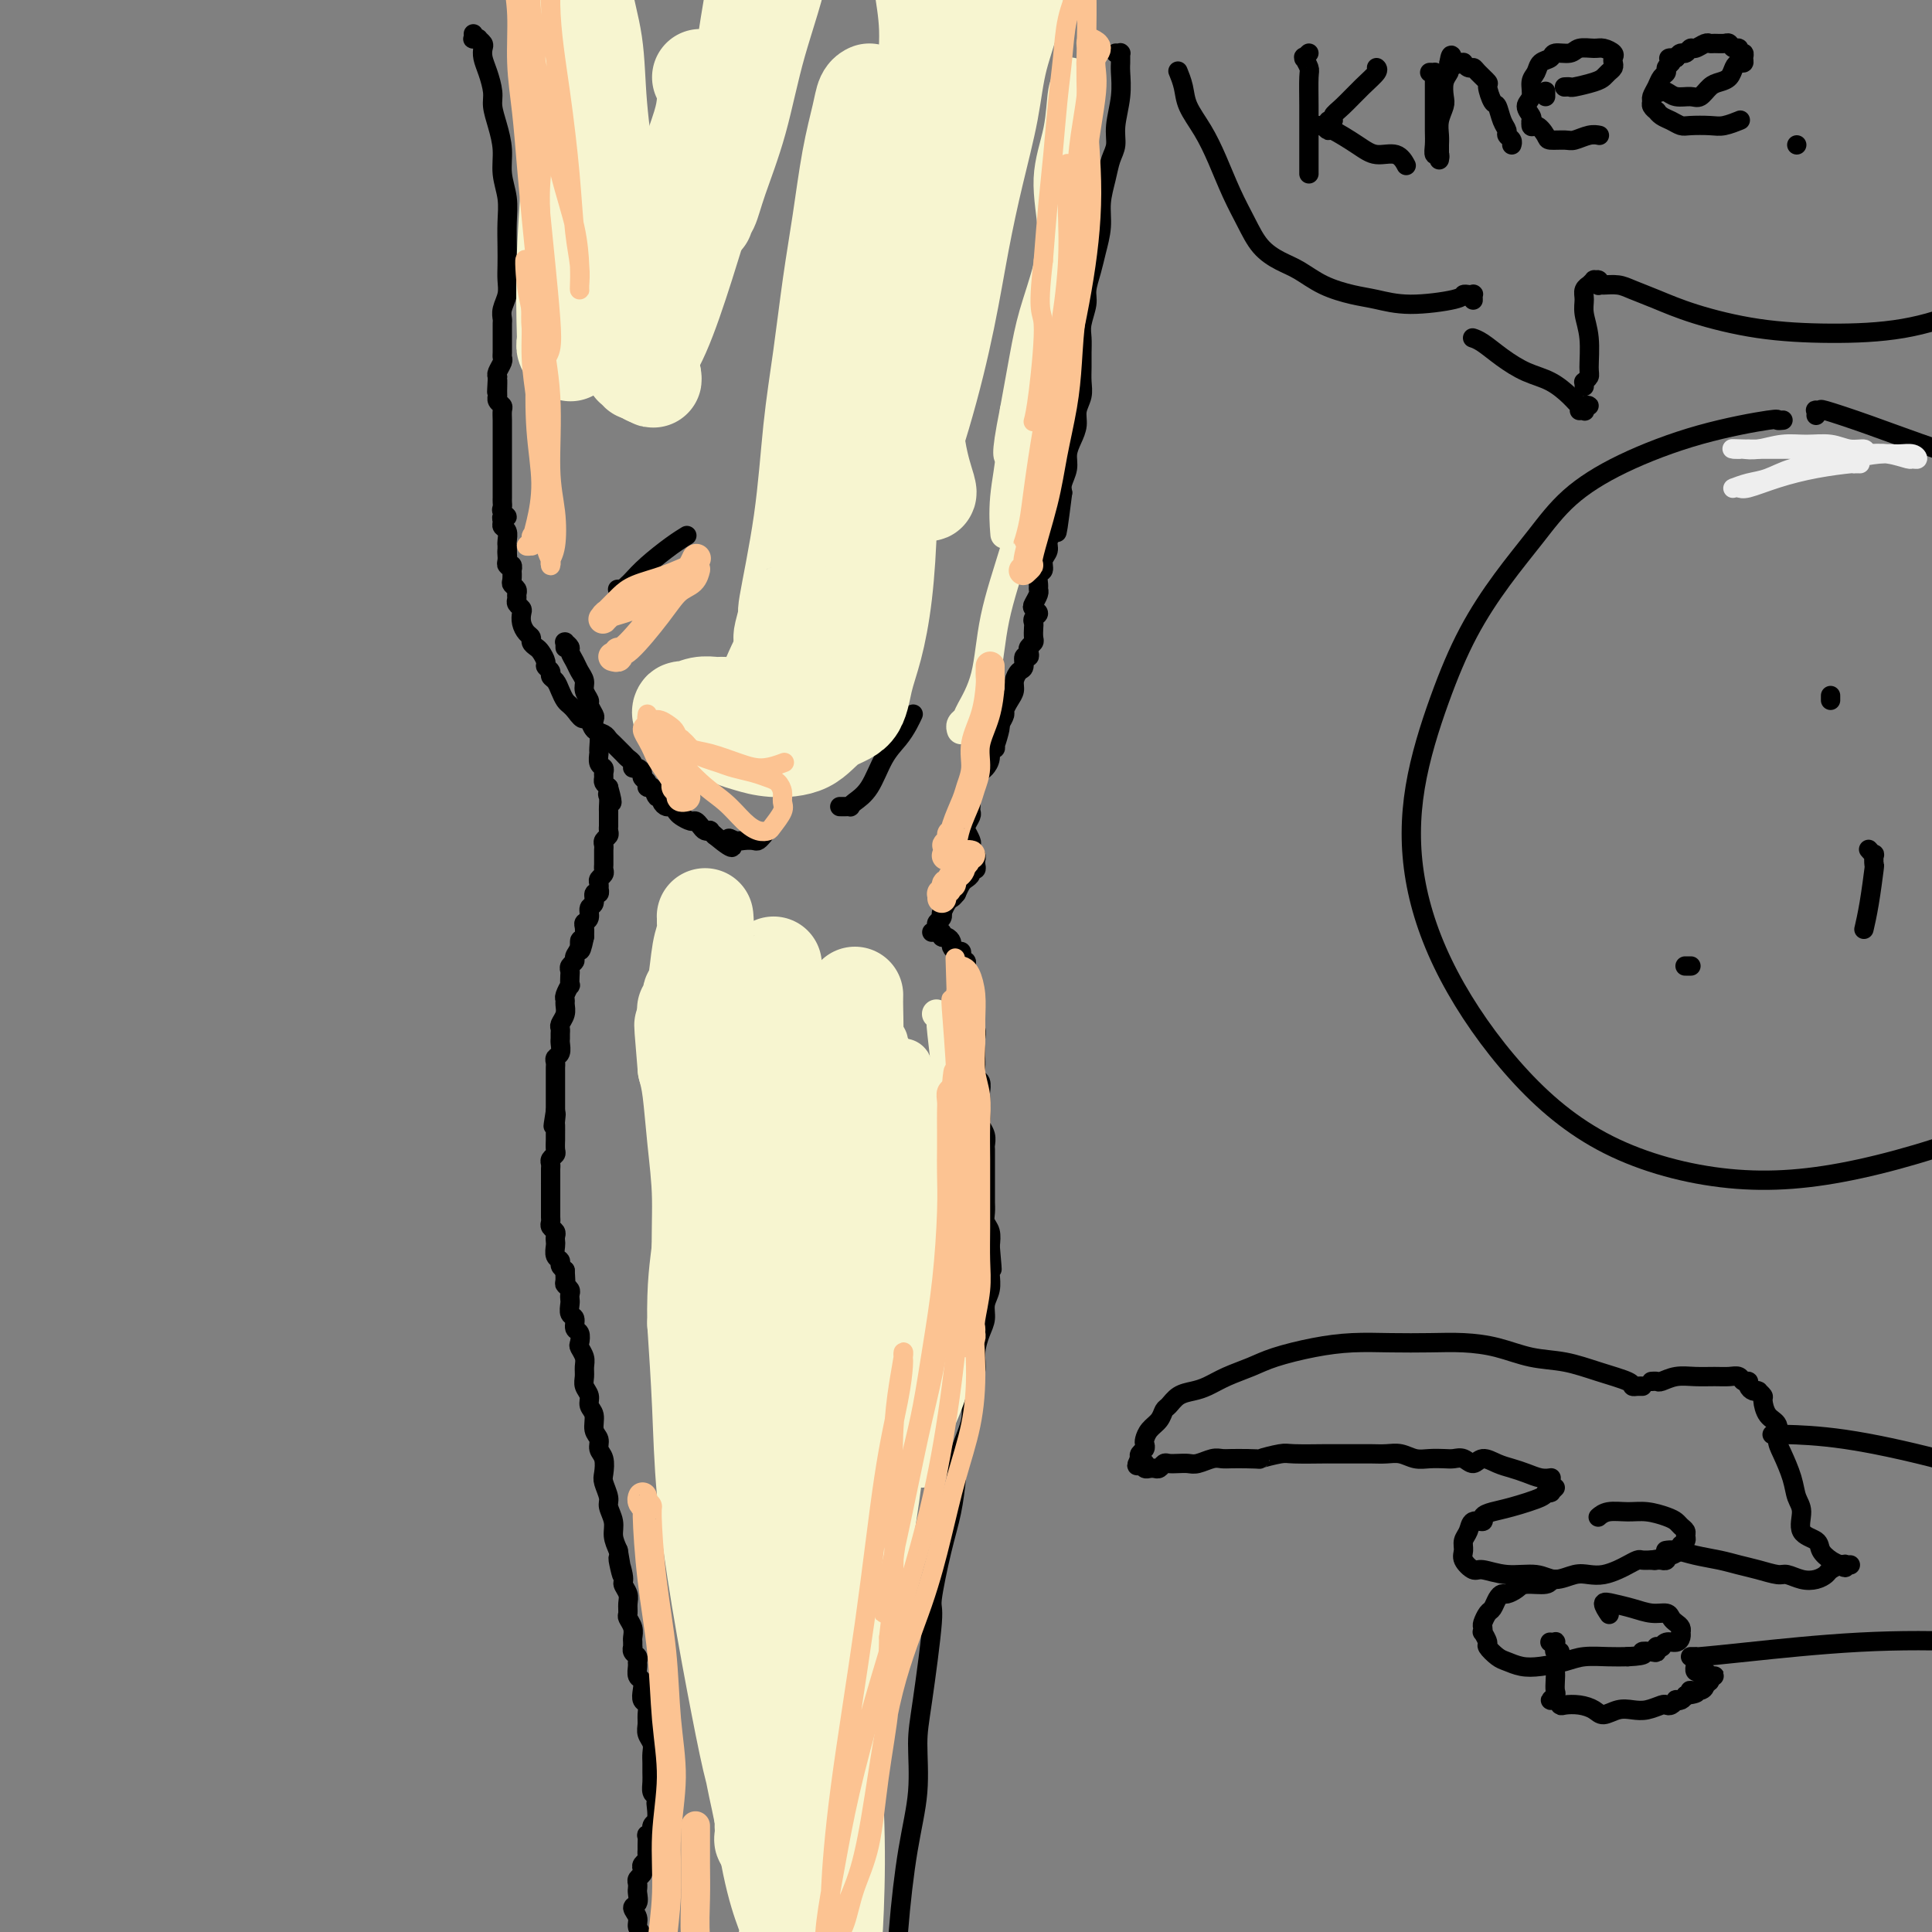 <svg viewBox='0 0 400 400' version='1.1' xmlns='http://www.w3.org/2000/svg' xmlns:xlink='http://www.w3.org/1999/xlink'><rect x="0" y="0" width="400" height="400" fill="#808080" stroke="none"/><g fill='none' stroke='rgb(0,0,0)' stroke-width='4' stroke-linecap='round' stroke-linejoin='round'><path d='M98,7c0.032,0.424 0.065,0.849 0,1c-0.065,0.151 -0.227,0.029 0,0c0.227,-0.029 0.845,0.036 1,0c0.155,-0.036 -0.152,-0.174 0,0c0.152,0.174 0.763,0.658 1,1c0.237,0.342 0.101,0.541 0,1c-0.101,0.459 -0.168,1.178 0,2c0.168,0.822 0.571,1.748 1,3c0.429,1.252 0.884,2.830 1,4c0.116,1.170 -0.109,1.932 0,3c0.109,1.068 0.551,2.441 1,4c0.449,1.559 0.905,3.305 1,5c0.095,1.695 -0.171,3.339 0,5c0.171,1.661 0.777,3.340 1,5c0.223,1.660 0.061,3.301 0,5c-0.061,1.699 -0.020,3.456 0,5c0.020,1.544 0.019,2.876 0,4c-0.019,1.124 -0.058,2.041 0,3c0.058,0.959 0.212,1.962 0,3c-0.212,1.038 -0.789,2.112 -1,3c-0.211,0.888 -0.057,1.589 0,2c0.057,0.411 0.015,0.530 0,1c-0.015,0.470 -0.003,1.291 0,2c0.003,0.709 -0.003,1.307 0,2c0.003,0.693 0.015,1.481 0,2c-0.015,0.519 -0.055,0.768 0,1c0.055,0.232 0.207,0.447 0,1c-0.207,0.553 -0.773,1.444 -1,2c-0.227,0.556 -0.113,0.778 0,1'/><path d='M103,78c-0.308,5.842 -0.079,1.947 0,1c0.079,-0.947 0.007,1.055 0,2c-0.007,0.945 0.051,0.834 0,1c-0.051,0.166 -0.210,0.611 0,1c0.210,0.389 0.788,0.724 1,1c0.212,0.276 0.057,0.494 0,1c-0.057,0.506 -0.015,1.302 0,2c0.015,0.698 0.004,1.299 0,2c-0.004,0.701 -0.001,1.501 0,2c0.001,0.499 0.000,0.697 0,1c-0.000,0.303 -0.000,0.711 0,1c0.000,0.289 0.000,0.458 0,1c-0.000,0.542 -0.000,1.459 0,2c0.000,0.541 -0.000,0.708 0,1c0.000,0.292 0.000,0.708 0,1c-0.000,0.292 -0.000,0.459 0,1c0.000,0.541 0.000,1.454 0,2c-0.000,0.546 -0.001,0.723 0,1c0.001,0.277 0.005,0.652 0,1c-0.005,0.348 -0.019,0.667 0,1c0.019,0.333 0.072,0.681 0,1c-0.072,0.319 -0.269,0.611 0,1c0.269,0.389 1.004,0.877 1,1c-0.004,0.123 -0.747,-0.118 -1,0c-0.253,0.118 -0.015,0.596 0,1c0.015,0.404 -0.192,0.734 0,1c0.192,0.266 0.784,0.466 1,1c0.216,0.534 0.058,1.401 0,2c-0.058,0.599 -0.016,0.931 0,1c0.016,0.069 0.004,-0.123 0,0c-0.004,0.123 -0.002,0.562 0,1'/><path d='M105,114c0.309,5.793 0.082,2.274 0,1c-0.082,-1.274 -0.018,-0.304 0,0c0.018,0.304 -0.009,-0.058 0,0c0.009,0.058 0.055,0.536 0,1c-0.055,0.464 -0.211,0.916 0,1c0.211,0.084 0.787,-0.199 1,0c0.213,0.199 0.061,0.879 0,1c-0.061,0.121 -0.030,-0.319 0,0c0.030,0.319 0.061,1.395 0,2c-0.061,0.605 -0.213,0.739 0,1c0.213,0.261 0.793,0.647 1,1c0.207,0.353 0.042,0.671 0,1c-0.042,0.329 0.041,0.668 0,1c-0.041,0.332 -0.204,0.656 0,1c0.204,0.344 0.777,0.708 1,1c0.223,0.292 0.097,0.512 0,1c-0.097,0.488 -0.167,1.244 0,2c0.167,0.756 0.569,1.511 1,2c0.431,0.489 0.890,0.712 1,1c0.110,0.288 -0.129,0.640 0,1c0.129,0.360 0.627,0.726 1,1c0.373,0.274 0.621,0.455 1,1c0.379,0.545 0.889,1.455 1,2c0.111,0.545 -0.178,0.726 0,1c0.178,0.274 0.821,0.640 1,1c0.179,0.360 -0.107,0.712 0,1c0.107,0.288 0.606,0.511 1,1c0.394,0.489 0.683,1.245 1,2c0.317,0.755 0.662,1.511 1,2c0.338,0.489 0.668,0.711 1,1c0.332,0.289 0.666,0.644 1,1'/><path d='M119,147c2.102,2.980 1.859,1.428 2,1c0.141,-0.428 0.668,0.266 1,1c0.332,0.734 0.470,1.506 1,2c0.530,0.494 1.451,0.710 2,1c0.549,0.290 0.724,0.655 1,1c0.276,0.345 0.652,0.669 1,1c0.348,0.331 0.667,0.667 1,1c0.333,0.333 0.680,0.663 1,1c0.320,0.337 0.612,0.682 1,1c0.388,0.318 0.874,0.610 1,1c0.126,0.390 -0.106,0.878 0,1c0.106,0.122 0.549,-0.121 1,0c0.451,0.121 0.908,0.605 1,1c0.092,0.395 -0.183,0.702 0,1c0.183,0.298 0.824,0.587 1,1c0.176,0.413 -0.111,0.951 0,1c0.111,0.049 0.621,-0.389 1,0c0.379,0.389 0.626,1.606 1,2c0.374,0.394 0.874,-0.035 1,0c0.126,0.035 -0.122,0.534 0,1c0.122,0.466 0.614,0.899 1,1c0.386,0.101 0.667,-0.131 1,0c0.333,0.131 0.719,0.626 1,1c0.281,0.374 0.456,0.626 1,1c0.544,0.374 1.456,0.871 2,1c0.544,0.129 0.719,-0.110 1,0c0.281,0.110 0.666,0.568 1,1c0.334,0.432 0.615,0.837 1,1c0.385,0.163 0.873,0.082 1,0c0.127,-0.082 -0.107,-0.166 0,0c0.107,0.166 0.553,0.583 1,1'/><path d='M148,173c5.130,4.249 3.454,1.872 3,1c-0.454,-0.872 0.313,-0.237 1,0c0.687,0.237 1.294,0.078 2,0c0.706,-0.078 1.510,-0.073 2,0c0.490,0.073 0.668,0.216 1,0c0.332,-0.216 0.820,-0.789 1,-1c0.180,-0.211 0.051,-0.060 0,0c-0.051,0.060 -0.026,0.030 0,0'/><path d='M117,134c0.000,-0.030 0.000,-0.061 0,0c-0.000,0.061 -0.000,0.212 0,0c0.000,-0.212 0.000,-0.789 0,-1c-0.000,-0.211 -0.001,-0.057 0,0c0.001,0.057 0.004,0.019 0,0c-0.004,-0.019 -0.016,-0.017 0,0c0.016,0.017 0.060,0.049 0,0c-0.060,-0.049 -0.224,-0.179 0,0c0.224,0.179 0.835,0.667 1,1c0.165,0.333 -0.114,0.512 0,1c0.114,0.488 0.623,1.287 1,2c0.377,0.713 0.622,1.342 1,2c0.378,0.658 0.890,1.346 1,2c0.110,0.654 -0.180,1.273 0,2c0.180,0.727 0.832,1.561 1,2c0.168,0.439 -0.147,0.483 0,1c0.147,0.517 0.757,1.508 1,2c0.243,0.492 0.118,0.484 0,1c-0.118,0.516 -0.229,1.557 0,2c0.229,0.443 0.797,0.290 1,1c0.203,0.710 0.040,2.284 0,3c-0.040,0.716 0.042,0.573 0,1c-0.042,0.427 -0.208,1.424 0,2c0.208,0.576 0.791,0.732 1,1c0.209,0.268 0.046,0.649 0,1c-0.046,0.351 0.026,0.671 0,1c-0.026,0.329 -0.150,0.665 0,1c0.150,0.335 0.575,0.667 1,1'/><path d='M126,163c1.392,4.967 0.373,2.885 0,2c-0.373,-0.885 -0.100,-0.574 0,0c0.100,0.574 0.027,1.410 0,2c-0.027,0.590 -0.007,0.933 0,1c0.007,0.067 0.002,-0.140 0,0c-0.002,0.140 -0.001,0.629 0,1c0.001,0.371 0.001,0.624 0,1c-0.001,0.376 -0.004,0.874 0,1c0.004,0.126 0.015,-0.121 0,0c-0.015,0.121 -0.057,0.610 0,1c0.057,0.390 0.211,0.682 0,1c-0.211,0.318 -0.789,0.663 -1,1c-0.211,0.337 -0.057,0.668 0,1c0.057,0.332 0.015,0.666 0,1c-0.015,0.334 -0.003,0.667 0,1c0.003,0.333 -0.003,0.667 0,1c0.003,0.333 0.015,0.666 0,1c-0.015,0.334 -0.056,0.668 0,1c0.056,0.332 0.211,0.662 0,1c-0.211,0.338 -0.787,0.683 -1,1c-0.213,0.317 -0.061,0.605 0,1c0.061,0.395 0.032,0.898 0,1c-0.032,0.102 -0.065,-0.195 0,0c0.065,0.195 0.229,0.882 0,1c-0.229,0.118 -0.850,-0.333 -1,0c-0.150,0.333 0.170,1.450 0,2c-0.170,0.550 -0.830,0.531 -1,1c-0.170,0.469 0.150,1.425 0,2c-0.150,0.575 -0.771,0.770 -1,1c-0.229,0.230 -0.065,0.494 0,1c0.065,0.506 0.033,1.253 0,2'/><path d='M121,194c-1.017,4.991 -1.061,1.967 -1,1c0.061,-0.967 0.227,0.122 0,1c-0.227,0.878 -0.845,1.543 -1,2c-0.155,0.457 0.154,0.705 0,1c-0.154,0.295 -0.772,0.638 -1,1c-0.228,0.362 -0.065,0.745 0,1c0.065,0.255 0.032,0.383 0,1c-0.032,0.617 -0.061,1.723 0,2c0.061,0.277 0.214,-0.274 0,0c-0.214,0.274 -0.793,1.372 -1,2c-0.207,0.628 -0.041,0.784 0,1c0.041,0.216 -0.041,0.492 0,1c0.041,0.508 0.207,1.250 0,2c-0.207,0.750 -0.788,1.509 -1,2c-0.212,0.491 -0.056,0.713 0,1c0.056,0.287 0.011,0.640 0,1c-0.011,0.360 0.011,0.726 0,1c-0.011,0.274 -0.056,0.455 0,1c0.056,0.545 0.211,1.456 0,2c-0.211,0.544 -0.789,0.723 -1,1c-0.211,0.277 -0.057,0.652 0,1c0.057,0.348 0.015,0.671 0,1c-0.015,0.329 -0.004,0.666 0,1c0.004,0.334 0.001,0.667 0,1c-0.001,0.333 -0.000,0.667 0,1c0.000,0.333 0.000,0.667 0,1c-0.000,0.333 -0.000,0.667 0,1c0.000,0.333 0.000,0.667 0,1c-0.000,0.333 -0.000,0.667 0,1c0.000,0.333 0.000,0.667 0,1c-0.000,0.333 -0.000,0.667 0,1'/><path d='M115,230c-0.928,5.743 -0.249,2.101 0,1c0.249,-1.101 0.066,0.339 0,1c-0.066,0.661 -0.017,0.544 0,1c0.017,0.456 0.001,1.484 0,2c-0.001,0.516 0.014,0.519 0,1c-0.014,0.481 -0.056,1.439 0,2c0.056,0.561 0.211,0.727 0,1c-0.211,0.273 -0.789,0.655 -1,1c-0.211,0.345 -0.057,0.652 0,1c0.057,0.348 0.015,0.737 0,1c-0.015,0.263 -0.004,0.399 0,1c0.004,0.601 0.001,1.668 0,2c-0.001,0.332 -0.000,-0.069 0,0c0.000,0.069 0.000,0.610 0,1c-0.000,0.390 -0.000,0.629 0,1c0.000,0.371 0.000,0.873 0,1c-0.000,0.127 -0.000,-0.121 0,0c0.000,0.121 0.000,0.610 0,1c-0.000,0.390 -0.001,0.682 0,1c0.001,0.318 0.004,0.663 0,1c-0.004,0.337 -0.015,0.668 0,1c0.015,0.332 0.057,0.667 0,1c-0.057,0.333 -0.211,0.666 0,1c0.211,0.334 0.788,0.671 1,1c0.212,0.329 0.061,0.652 0,1c-0.061,0.348 -0.031,0.723 0,1c0.031,0.277 0.064,0.455 0,1c-0.064,0.545 -0.223,1.455 0,2c0.223,0.545 0.829,0.724 1,1c0.171,0.276 -0.094,0.650 0,1c0.094,0.350 0.547,0.675 1,1'/><path d='M117,263c0.305,5.284 0.068,1.993 0,1c-0.068,-0.993 0.034,0.312 0,1c-0.034,0.688 -0.205,0.761 0,1c0.205,0.239 0.786,0.646 1,1c0.214,0.354 0.061,0.657 0,1c-0.061,0.343 -0.032,0.726 0,1c0.032,0.274 0.065,0.440 0,1c-0.065,0.560 -0.227,1.516 0,2c0.227,0.484 0.844,0.496 1,1c0.156,0.504 -0.151,1.500 0,2c0.151,0.500 0.758,0.504 1,1c0.242,0.496 0.118,1.484 0,2c-0.118,0.516 -0.229,0.561 0,1c0.229,0.439 0.797,1.272 1,2c0.203,0.728 0.039,1.350 0,2c-0.039,0.650 0.046,1.328 0,2c-0.046,0.672 -0.224,1.339 0,2c0.224,0.661 0.849,1.318 1,2c0.151,0.682 -0.171,1.390 0,2c0.171,0.610 0.834,1.121 1,2c0.166,0.879 -0.165,2.126 0,3c0.165,0.874 0.828,1.374 1,2c0.172,0.626 -0.146,1.379 0,2c0.146,0.621 0.756,1.110 1,2c0.244,0.890 0.122,2.181 0,3c-0.122,0.819 -0.244,1.167 0,2c0.244,0.833 0.853,2.151 1,3c0.147,0.849 -0.167,1.227 0,2c0.167,0.773 0.814,1.939 1,3c0.186,1.061 -0.090,2.017 0,3c0.090,0.983 0.545,1.991 1,3'/><path d='M128,321c1.637,9.269 0.228,3.442 0,2c-0.228,-1.442 0.724,1.501 1,3c0.276,1.499 -0.123,1.553 0,2c0.123,0.447 0.769,1.288 1,2c0.231,0.712 0.048,1.294 0,2c-0.048,0.706 0.040,1.537 0,2c-0.040,0.463 -0.207,0.559 0,1c0.207,0.441 0.788,1.228 1,2c0.212,0.772 0.056,1.530 0,2c-0.056,0.470 -0.011,0.651 0,1c0.011,0.349 -0.011,0.867 0,1c0.011,0.133 0.056,-0.120 0,0c-0.056,0.120 -0.212,0.614 0,1c0.212,0.386 0.793,0.666 1,1c0.207,0.334 0.042,0.722 0,1c-0.042,0.278 0.040,0.446 0,1c-0.040,0.554 -0.203,1.496 0,2c0.203,0.504 0.772,0.572 1,1c0.228,0.428 0.114,1.217 0,2c-0.114,0.783 -0.228,1.561 0,2c0.228,0.439 0.797,0.540 1,1c0.203,0.460 0.040,1.278 0,2c-0.040,0.722 0.042,1.348 0,2c-0.042,0.652 -0.207,1.329 0,2c0.207,0.671 0.788,1.334 1,2c0.212,0.666 0.056,1.334 0,2c-0.056,0.666 -0.012,1.330 0,2c0.012,0.670 -0.007,1.344 0,2c0.007,0.656 0.040,1.292 0,2c-0.040,0.708 -0.154,1.488 0,2c0.154,0.512 0.577,0.756 1,1'/><path d='M136,372c1.236,8.316 0.327,3.604 0,2c-0.327,-1.604 -0.073,-0.102 0,1c0.073,1.102 -0.037,1.802 0,2c0.037,0.198 0.220,-0.106 0,0c-0.220,0.106 -0.844,0.624 -1,1c-0.156,0.376 0.154,0.612 0,1c-0.154,0.388 -0.774,0.930 -1,1c-0.226,0.070 -0.060,-0.332 0,0c0.060,0.332 0.012,1.398 0,2c-0.012,0.602 0.011,0.739 0,1c-0.011,0.261 -0.054,0.647 0,1c0.054,0.353 0.207,0.672 0,1c-0.207,0.328 -0.773,0.665 -1,1c-0.227,0.335 -0.113,0.668 0,1c0.113,0.332 0.226,0.664 0,1c-0.226,0.336 -0.793,0.678 -1,1c-0.207,0.322 -0.056,0.624 0,1c0.056,0.376 0.016,0.826 0,1c-0.016,0.174 -0.009,0.073 0,0c0.009,-0.073 0.021,-0.119 0,0c-0.021,0.119 -0.073,0.402 0,1c0.073,0.598 0.272,1.510 0,2c-0.272,0.490 -1.016,0.558 -1,1c0.016,0.442 0.793,1.258 1,2c0.207,0.742 -0.156,1.408 0,2c0.156,0.592 0.829,1.108 1,2c0.171,0.892 -0.161,2.159 0,3c0.161,0.841 0.816,1.256 1,2c0.184,0.744 -0.104,1.816 0,3c0.104,1.184 0.601,2.481 1,4c0.399,1.519 0.699,3.259 1,5'/><path d='M136,418c0.663,5.079 0.321,4.275 0,5c-0.321,0.725 -0.622,2.978 -1,5c-0.378,2.022 -0.832,3.814 -1,5c-0.168,1.186 -0.048,1.768 0,2c0.048,0.232 0.024,0.116 0,0'/><path d='M231,11c0.423,-0.007 0.845,-0.013 1,0c0.155,0.013 0.041,0.046 0,0c-0.041,-0.046 -0.010,-0.170 0,0c0.010,0.170 -0.001,0.635 0,1c0.001,0.365 0.015,0.629 0,1c-0.015,0.371 -0.060,0.850 0,2c0.060,1.150 0.224,2.970 0,5c-0.224,2.030 -0.834,4.268 -1,6c-0.166,1.732 0.114,2.958 0,4c-0.114,1.042 -0.622,1.899 -1,3c-0.378,1.101 -0.626,2.447 -1,4c-0.374,1.553 -0.875,3.315 -1,5c-0.125,1.685 0.125,3.293 0,5c-0.125,1.707 -0.626,3.514 -1,5c-0.374,1.486 -0.622,2.652 -1,4c-0.378,1.348 -0.886,2.878 -1,4c-0.114,1.122 0.166,1.837 0,3c-0.166,1.163 -0.777,2.776 -1,4c-0.223,1.224 -0.059,2.060 0,3c0.059,0.940 0.012,1.984 0,3c-0.012,1.016 0.012,2.004 0,3c-0.012,0.996 -0.058,1.999 0,3c0.058,1.001 0.222,2.000 0,3c-0.222,1.000 -0.829,2.000 -1,3c-0.171,1.000 0.094,2.001 0,3c-0.094,0.999 -0.547,1.997 -1,3c-0.453,1.003 -0.905,2.011 -1,3c-0.095,0.989 0.167,1.959 0,3c-0.167,1.041 -0.762,2.155 -1,3c-0.238,0.845 -0.119,1.423 0,2'/><path d='M220,102c-1.863,14.678 -1.020,5.872 -1,3c0.020,-2.872 -0.783,0.189 -1,2c-0.217,1.811 0.153,2.373 0,3c-0.153,0.627 -0.829,1.319 -1,2c-0.171,0.681 0.165,1.352 0,2c-0.165,0.648 -0.829,1.273 -1,2c-0.171,0.727 0.151,1.556 0,2c-0.151,0.444 -0.776,0.504 -1,1c-0.224,0.496 -0.047,1.428 0,2c0.047,0.572 -0.035,0.783 0,1c0.035,0.217 0.188,0.439 0,1c-0.188,0.561 -0.716,1.460 -1,2c-0.284,0.540 -0.325,0.721 0,1c0.325,0.279 1.015,0.656 1,1c-0.015,0.344 -0.735,0.655 -1,1c-0.265,0.345 -0.075,0.722 0,1c0.075,0.278 0.034,0.455 0,1c-0.034,0.545 -0.061,1.457 0,2c0.061,0.543 0.208,0.718 0,1c-0.208,0.282 -0.773,0.671 -1,1c-0.227,0.329 -0.116,0.598 0,1c0.116,0.402 0.237,0.937 0,1c-0.237,0.063 -0.833,-0.345 -1,0c-0.167,0.345 0.096,1.443 0,2c-0.096,0.557 -0.552,0.573 -1,1c-0.448,0.427 -0.890,1.265 -1,2c-0.110,0.735 0.111,1.365 0,2c-0.111,0.635 -0.556,1.273 -1,2c-0.444,0.727 -0.889,1.542 -1,2c-0.111,0.458 0.111,0.559 0,1c-0.111,0.441 -0.556,1.220 -1,2'/><path d='M207,150c-1.950,7.605 -0.325,2.616 0,1c0.325,-1.616 -0.649,0.140 -1,1c-0.351,0.860 -0.079,0.825 0,1c0.079,0.175 -0.034,0.562 0,1c0.034,0.438 0.216,0.929 0,1c-0.216,0.071 -0.831,-0.276 -1,0c-0.169,0.276 0.109,1.176 0,2c-0.109,0.824 -0.604,1.572 -1,2c-0.396,0.428 -0.695,0.534 -1,1c-0.305,0.466 -0.618,1.291 -1,2c-0.382,0.709 -0.833,1.302 -1,2c-0.167,0.698 -0.048,1.500 0,2c0.048,0.500 0.027,0.699 0,1c-0.027,0.301 -0.061,0.706 0,1c0.061,0.294 0.216,0.478 0,1c-0.216,0.522 -0.804,1.383 -1,2c-0.196,0.617 -0.001,0.992 0,1c0.001,0.008 -0.192,-0.349 0,0c0.192,0.349 0.769,1.404 1,2c0.231,0.596 0.114,0.733 0,1c-0.114,0.267 -0.227,0.663 0,1c0.227,0.337 0.794,0.616 1,1c0.206,0.384 0.051,0.873 0,1c-0.051,0.127 0.001,-0.107 0,0c-0.001,0.107 -0.056,0.554 0,1c0.056,0.446 0.222,0.892 0,1c-0.222,0.108 -0.833,-0.123 -1,0c-0.167,0.123 0.110,0.600 0,1c-0.110,0.400 -0.607,0.723 -1,1c-0.393,0.277 -0.684,0.508 -1,1c-0.316,0.492 -0.658,1.246 -1,2'/><path d='M198,185c-0.801,0.973 -0.802,0.905 -1,1c-0.198,0.095 -0.593,0.354 -1,1c-0.407,0.646 -0.827,1.678 -1,2c-0.173,0.322 -0.099,-0.068 0,0c0.099,0.068 0.224,0.593 0,1c-0.224,0.407 -0.796,0.698 -1,1c-0.204,0.302 -0.040,0.617 0,1c0.040,0.383 -0.043,0.835 0,1c0.043,0.165 0.211,0.044 0,0c-0.211,-0.044 -0.802,-0.012 -1,0c-0.198,0.012 -0.001,0.003 0,0c0.001,-0.003 -0.192,-0.002 0,0c0.192,0.002 0.769,0.005 1,0c0.231,-0.005 0.117,-0.016 0,0c-0.117,0.016 -0.238,0.060 0,0c0.238,-0.060 0.833,-0.224 1,0c0.167,0.224 -0.096,0.834 0,1c0.096,0.166 0.551,-0.114 1,0c0.449,0.114 0.891,0.622 1,1c0.109,0.378 -0.115,0.627 0,1c0.115,0.373 0.571,0.869 1,1c0.429,0.131 0.833,-0.105 1,0c0.167,0.105 0.097,0.549 0,1c-0.097,0.451 -0.222,0.908 0,1c0.222,0.092 0.792,-0.183 1,0c0.208,0.183 0.056,0.822 0,1c-0.056,0.178 -0.015,-0.104 0,0c0.015,0.104 0.004,0.595 0,1c-0.004,0.405 -0.001,0.724 0,1c0.001,0.276 0.000,0.507 0,1c-0.000,0.493 -0.000,1.246 0,2'/><path d='M200,205c0.382,1.352 0.838,0.732 1,1c0.162,0.268 0.029,1.424 0,2c-0.029,0.576 0.045,0.573 0,1c-0.045,0.427 -0.208,1.284 0,2c0.208,0.716 0.788,1.290 1,2c0.212,0.710 0.057,1.555 0,2c-0.057,0.445 -0.016,0.490 0,1c0.016,0.510 0.008,1.483 0,2c-0.008,0.517 -0.016,0.576 0,1c0.016,0.424 0.057,1.212 0,2c-0.057,0.788 -0.211,1.577 0,2c0.211,0.423 0.789,0.479 1,1c0.211,0.521 0.057,1.505 0,2c-0.057,0.495 -0.016,0.499 0,1c0.016,0.501 0.008,1.499 0,2c-0.008,0.501 -0.016,0.505 0,1c0.016,0.495 0.057,1.480 0,2c-0.057,0.520 -0.211,0.576 0,1c0.211,0.424 0.789,1.216 1,2c0.211,0.784 0.057,1.561 0,2c-0.057,0.439 -0.015,0.540 0,1c0.015,0.460 0.004,1.279 0,2c-0.004,0.721 -0.001,1.344 0,2c0.001,0.656 0.001,1.344 0,2c-0.001,0.656 -0.001,1.278 0,2c0.001,0.722 0.004,1.544 0,2c-0.004,0.456 -0.015,0.548 0,1c0.015,0.452 0.056,1.266 0,2c-0.056,0.734 -0.207,1.390 0,2c0.207,0.610 0.774,1.174 1,2c0.226,0.826 0.113,1.913 0,3'/><path d='M205,258c0.772,8.553 0.203,3.435 0,2c-0.203,-1.435 -0.040,0.812 0,2c0.040,1.188 -0.045,1.318 0,2c0.045,0.682 0.218,1.918 0,3c-0.218,1.082 -0.828,2.010 -1,3c-0.172,0.990 0.093,2.042 0,3c-0.093,0.958 -0.545,1.822 -1,3c-0.455,1.178 -0.913,2.670 -1,4c-0.087,1.330 0.198,2.499 0,4c-0.198,1.501 -0.878,3.333 -1,5c-0.122,1.667 0.316,3.167 0,5c-0.316,1.833 -1.385,3.998 -2,6c-0.615,2.002 -0.776,3.840 -1,6c-0.224,2.160 -0.511,4.642 -1,7c-0.489,2.358 -1.179,4.590 -2,8c-0.821,3.410 -1.774,7.997 -2,10c-0.226,2.003 0.273,1.423 0,5c-0.273,3.577 -1.320,11.311 -2,16c-0.680,4.689 -0.995,6.332 -1,9c-0.005,2.668 0.299,6.359 0,10c-0.299,3.641 -1.201,7.230 -2,12c-0.799,4.770 -1.496,10.719 -2,17c-0.504,6.281 -0.815,12.893 -1,18c-0.185,5.107 -0.246,8.709 0,12c0.246,3.291 0.797,6.271 1,10c0.203,3.729 0.058,8.208 0,10c-0.058,1.792 -0.029,0.896 0,0'/><path d='M174,167c-0.122,0.000 -0.243,0.001 0,0c0.243,-0.001 0.851,-0.002 1,0c0.149,0.002 -0.161,0.009 0,0c0.161,-0.009 0.794,-0.032 1,0c0.206,0.032 -0.016,0.119 0,0c0.016,-0.119 0.270,-0.444 1,-1c0.730,-0.556 1.937,-1.344 3,-3c1.063,-1.656 1.984,-4.181 3,-6c1.016,-1.819 2.128,-2.931 3,-4c0.872,-1.069 1.504,-2.096 2,-3c0.496,-0.904 0.856,-1.687 1,-2c0.144,-0.313 0.072,-0.157 0,0'/><path d='M128,122c-0.120,0.007 -0.241,0.014 0,0c0.241,-0.014 0.842,-0.050 1,0c0.158,0.050 -0.128,0.186 0,0c0.128,-0.186 0.669,-0.695 1,-1c0.331,-0.305 0.453,-0.408 1,-1c0.547,-0.592 1.518,-1.674 3,-3c1.482,-1.326 3.476,-2.895 5,-4c1.524,-1.105 2.578,-1.744 3,-2c0.422,-0.256 0.211,-0.128 0,0'/></g>
<g fill='none' stroke='rgb(247,245,208)' stroke-width='12' stroke-linecap='round' stroke-linejoin='round'><path d='M182,216c0.018,-0.134 0.036,-0.267 0,0c-0.036,0.267 -0.127,0.936 0,1c0.127,0.064 0.470,-0.475 1,2c0.530,2.475 1.247,7.964 2,15c0.753,7.036 1.544,15.619 2,24c0.456,8.381 0.578,16.561 0,24c-0.578,7.439 -1.856,14.137 -3,21c-1.144,6.863 -2.153,13.890 -3,21c-0.847,7.110 -1.531,14.301 -3,22c-1.469,7.699 -3.723,15.904 -5,23c-1.277,7.096 -1.579,13.083 -2,18c-0.421,4.917 -0.963,8.764 -2,12c-1.037,3.236 -2.569,5.861 -3,8c-0.431,2.139 0.238,3.792 0,6c-0.238,2.208 -1.384,4.971 -2,7c-0.616,2.029 -0.700,3.325 -1,4c-0.300,0.675 -0.814,0.729 -1,1c-0.186,0.271 -0.043,0.761 0,1c0.043,0.239 -0.012,0.229 0,0c0.012,-0.229 0.092,-0.678 0,-1c-0.092,-0.322 -0.355,-0.518 0,-1c0.355,-0.482 1.330,-1.252 2,-3c0.670,-1.748 1.037,-4.476 2,-8c0.963,-3.524 2.522,-7.846 4,-14c1.478,-6.154 2.876,-14.142 4,-21c1.124,-6.858 1.975,-12.586 3,-18c1.025,-5.414 2.223,-10.513 3,-16c0.777,-5.487 1.132,-11.362 2,-18c0.868,-6.638 2.248,-14.039 3,-21c0.752,-6.961 0.876,-13.480 1,-20'/><path d='M186,285c0.845,-12.220 -0.041,-13.269 0,-17c0.041,-3.731 1.010,-10.145 1,-15c-0.010,-4.855 -0.997,-8.152 -1,-13c-0.003,-4.848 0.980,-11.247 1,-14c0.020,-2.753 -0.922,-1.862 -1,-2c-0.078,-0.138 0.710,-1.306 1,-2c0.290,-0.694 0.083,-0.912 0,-1c-0.083,-0.088 -0.041,-0.044 0,0'/></g>
<g fill='none' stroke='rgb(247,245,208)' stroke-width='20' stroke-linecap='round' stroke-linejoin='round'><path d='M177,206c0.006,0.419 0.011,0.837 0,1c-0.011,0.163 -0.040,0.070 0,2c0.040,1.930 0.149,5.884 0,13c-0.149,7.116 -0.555,17.394 -1,29c-0.445,11.606 -0.929,24.541 -1,36c-0.071,11.459 0.271,21.443 0,31c-0.271,9.557 -1.156,18.687 -2,27c-0.844,8.313 -1.648,15.811 -2,23c-0.352,7.189 -0.254,14.071 -1,20c-0.746,5.929 -2.338,10.904 -3,15c-0.662,4.096 -0.395,7.311 0,9c0.395,1.689 0.918,1.852 1,2c0.082,0.148 -0.278,0.283 0,0c0.278,-0.283 1.193,-0.982 2,-2c0.807,-1.018 1.505,-2.354 2,-5c0.495,-2.646 0.788,-6.602 1,-12c0.212,-5.398 0.342,-12.239 0,-20c-0.342,-7.761 -1.156,-16.442 -2,-25c-0.844,-8.558 -1.717,-16.991 -3,-25c-1.283,-8.009 -2.974,-15.593 -4,-23c-1.026,-7.407 -1.386,-14.638 -2,-21c-0.614,-6.362 -1.481,-11.855 -2,-17c-0.519,-5.145 -0.689,-9.943 -1,-14c-0.311,-4.057 -0.764,-7.372 -1,-11c-0.236,-3.628 -0.256,-7.567 0,-11c0.256,-3.433 0.787,-6.359 1,-9c0.213,-2.641 0.109,-4.997 0,-7c-0.109,-2.003 -0.222,-3.655 0,-5c0.222,-1.345 0.778,-2.384 1,-3c0.222,-0.616 0.111,-0.808 0,-1'/><path d='M160,203c0.313,-5.829 0.096,-2.402 0,-1c-0.096,1.402 -0.072,0.778 0,1c0.072,0.222 0.190,1.289 0,3c-0.190,1.711 -0.690,4.066 -1,8c-0.310,3.934 -0.431,9.447 -1,16c-0.569,6.553 -1.587,14.148 -2,21c-0.413,6.852 -0.222,12.963 0,20c0.222,7.037 0.476,15.000 1,23c0.524,8.000 1.320,16.036 2,24c0.680,7.964 1.246,15.856 2,23c0.754,7.144 1.696,13.540 2,20c0.304,6.460 -0.029,12.986 0,18c0.029,5.014 0.421,8.517 1,12c0.579,3.483 1.346,6.946 1,9c-0.346,2.054 -1.804,2.700 -2,3c-0.196,0.300 0.871,0.253 1,0c0.129,-0.253 -0.678,-0.713 -1,-1c-0.322,-0.287 -0.157,-0.400 0,-1c0.157,-0.600 0.305,-1.688 0,-3c-0.305,-1.312 -1.065,-2.848 -2,-6c-0.935,-3.152 -2.047,-7.919 -3,-15c-0.953,-7.081 -1.746,-16.477 -3,-26c-1.254,-9.523 -2.967,-19.174 -4,-28c-1.033,-8.826 -1.386,-16.828 -2,-23c-0.614,-6.172 -1.488,-10.516 -2,-15c-0.512,-4.484 -0.662,-9.108 -1,-13c-0.338,-3.892 -0.864,-7.051 -1,-11c-0.136,-3.949 0.118,-8.687 0,-13c-0.118,-4.313 -0.609,-8.200 -1,-12c-0.391,-3.800 -0.683,-7.514 -1,-10c-0.317,-2.486 -0.658,-3.743 -1,-5'/><path d='M142,221c-1.376,-16.188 -0.316,-5.658 0,-2c0.316,3.658 -0.111,0.443 0,-1c0.111,-1.443 0.762,-1.116 1,-1c0.238,0.116 0.063,0.019 0,0c-0.063,-0.019 -0.014,0.039 0,0c0.014,-0.039 -0.007,-0.177 0,0c0.007,0.177 0.040,0.667 0,1c-0.040,0.333 -0.155,0.509 0,1c0.155,0.491 0.579,1.297 1,3c0.421,1.703 0.840,4.304 1,9c0.160,4.696 0.063,11.489 0,20c-0.063,8.511 -0.092,18.742 0,28c0.092,9.258 0.303,17.542 1,25c0.697,7.458 1.879,14.088 3,20c1.121,5.912 2.180,11.105 3,16c0.820,4.895 1.401,9.492 2,14c0.599,4.508 1.214,8.925 2,13c0.786,4.075 1.741,7.807 2,10c0.259,2.193 -0.179,2.848 0,3c0.179,0.152 0.976,-0.200 1,0c0.024,0.200 -0.724,0.951 -1,1c-0.276,0.049 -0.079,-0.602 0,-1c0.079,-0.398 0.041,-0.541 0,-1c-0.041,-0.459 -0.086,-1.234 0,-2c0.086,-0.766 0.304,-1.523 0,-3c-0.304,-1.477 -1.128,-3.675 -2,-7c-0.872,-3.325 -1.792,-7.778 -3,-14c-1.208,-6.222 -2.705,-14.214 -4,-22c-1.295,-7.786 -2.387,-15.365 -3,-22c-0.613,-6.635 -0.747,-12.324 -1,-18c-0.253,-5.676 -0.627,-11.338 -1,-17'/><path d='M144,274c-0.142,-8.305 0.502,-11.568 1,-16c0.498,-4.432 0.851,-10.033 1,-15c0.149,-4.967 0.093,-9.301 0,-14c-0.093,-4.699 -0.225,-9.764 0,-12c0.225,-2.236 0.806,-1.642 1,-2c0.194,-0.358 -0.001,-1.668 0,-3c0.001,-1.332 0.197,-2.684 0,-4c-0.197,-1.316 -0.789,-2.594 -1,-4c-0.211,-1.406 -0.043,-2.940 0,-4c0.043,-1.060 -0.040,-1.645 0,-2c0.040,-0.355 0.203,-0.480 0,0c-0.203,0.480 -0.772,1.566 -1,2c-0.228,0.434 -0.114,0.217 0,0'/><path d='M142,210c0.032,-0.438 0.064,-0.875 0,-1c-0.064,-0.125 -0.225,0.063 0,0c0.225,-0.063 0.835,-0.375 1,-1c0.165,-0.625 -0.113,-1.562 0,-2c0.113,-0.438 0.619,-0.376 1,-2c0.381,-1.624 0.638,-4.933 1,-7c0.362,-2.067 0.829,-2.893 1,-4c0.171,-1.107 0.046,-2.494 0,-3c-0.046,-0.506 -0.012,-0.132 0,0c0.012,0.132 0.003,0.022 0,0c-0.003,-0.022 -0.001,0.046 0,0c0.001,-0.046 0.000,-0.205 0,0c-0.000,0.205 -0.000,0.773 0,1c0.000,0.227 0.000,0.114 0,0'/><path d='M164,133c-0.026,0.028 -0.051,0.057 0,0c0.051,-0.057 0.179,-0.199 0,0c-0.179,0.199 -0.663,0.739 -1,1c-0.337,0.261 -0.525,0.242 -1,1c-0.475,0.758 -1.237,2.294 -2,4c-0.763,1.706 -1.526,3.584 -2,5c-0.474,1.416 -0.658,2.372 -1,3c-0.342,0.628 -0.841,0.930 -1,1c-0.159,0.070 0.024,-0.090 0,0c-0.024,0.090 -0.254,0.431 0,0c0.254,-0.431 0.994,-1.633 1,-2c0.006,-0.367 -0.721,0.102 -1,0c-0.279,-0.102 -0.109,-0.773 0,-1c0.109,-0.227 0.157,-0.008 0,0c-0.157,0.008 -0.520,-0.195 -1,0c-0.480,0.195 -1.077,0.788 -2,1c-0.923,0.212 -2.170,0.041 -3,0c-0.830,-0.041 -1.241,0.046 -2,0c-0.759,-0.046 -1.865,-0.226 -3,0c-1.135,0.226 -2.298,0.859 -3,1c-0.702,0.141 -0.941,-0.210 -1,0c-0.059,0.210 0.063,0.980 0,1c-0.063,0.020 -0.311,-0.710 0,-1c0.311,-0.290 1.181,-0.140 2,0c0.819,0.140 1.587,0.269 3,0c1.413,-0.269 3.470,-0.937 5,-1c1.530,-0.063 2.534,0.478 4,1c1.466,0.522 3.395,1.025 5,1c1.605,-0.025 2.887,-0.579 4,-1c1.113,-0.421 2.056,-0.711 3,-1'/><path d='M167,146c3.994,-0.293 1.478,-0.524 1,-1c-0.478,-0.476 1.083,-1.197 2,-2c0.917,-0.803 1.191,-1.688 1,-2c-0.191,-0.312 -0.847,-0.052 -1,0c-0.153,0.052 0.198,-0.103 0,0c-0.198,0.103 -0.946,0.464 -2,1c-1.054,0.536 -2.415,1.247 -4,2c-1.585,0.753 -3.396,1.550 -5,2c-1.604,0.450 -3.003,0.554 -4,1c-0.997,0.446 -1.594,1.232 -2,2c-0.406,0.768 -0.622,1.516 -1,2c-0.378,0.484 -0.920,0.704 -1,1c-0.080,0.296 0.301,0.669 1,1c0.699,0.331 1.718,0.622 3,1c1.282,0.378 2.829,0.844 5,1c2.171,0.156 4.966,0.003 7,-1c2.034,-1.003 3.308,-2.855 5,-4c1.692,-1.145 3.802,-1.584 5,-3c1.198,-1.416 1.484,-3.809 2,-6c0.516,-2.191 1.262,-4.179 2,-7c0.738,-2.821 1.466,-6.475 2,-11c0.534,-4.525 0.872,-9.920 1,-15c0.128,-5.080 0.045,-9.845 0,-14c-0.045,-4.155 -0.051,-7.702 0,-10c0.051,-2.298 0.158,-3.348 0,-4c-0.158,-0.652 -0.581,-0.906 -1,-1c-0.419,-0.094 -0.834,-0.027 -1,0c-0.166,0.027 -0.083,0.013 0,0'/><path d='M162,132c-0.134,0.073 -0.268,0.147 0,-1c0.268,-1.147 0.939,-3.513 1,-4c0.061,-0.487 -0.489,0.906 0,-2c0.489,-2.906 2.018,-10.112 3,-17c0.982,-6.888 1.418,-13.459 2,-19c0.582,-5.541 1.312,-10.054 2,-15c0.688,-4.946 1.336,-10.327 2,-15c0.664,-4.673 1.344,-8.639 2,-13c0.656,-4.361 1.286,-9.116 2,-13c0.714,-3.884 1.511,-6.897 2,-9c0.489,-2.103 0.670,-3.297 1,-4c0.330,-0.703 0.809,-0.915 1,-1c0.191,-0.085 0.096,-0.042 0,0'/><path d='M178,128c0.433,-0.355 0.866,-0.710 1,-1c0.134,-0.290 -0.032,-0.513 0,-1c0.032,-0.487 0.263,-1.236 1,-4c0.737,-2.764 1.982,-7.542 4,-14c2.018,-6.458 4.810,-14.597 7,-22c2.190,-7.403 3.778,-14.071 5,-20c1.222,-5.929 2.076,-11.118 3,-16c0.924,-4.882 1.917,-9.458 3,-14c1.083,-4.542 2.256,-9.049 3,-13c0.744,-3.951 1.061,-7.344 2,-11c0.939,-3.656 2.501,-7.573 3,-11c0.499,-3.427 -0.065,-6.363 0,-9c0.065,-2.637 0.760,-4.976 1,-6c0.240,-1.024 0.026,-0.733 0,-1c-0.026,-0.267 0.137,-1.092 0,-1c-0.137,0.092 -0.575,1.102 -1,2c-0.425,0.898 -0.836,1.685 -1,2c-0.164,0.315 -0.082,0.157 0,0'/><path d='M192,102c-0.052,-0.042 -0.105,-0.084 0,0c0.105,0.084 0.366,0.292 0,-1c-0.366,-1.292 -1.360,-4.086 -2,-8c-0.640,-3.914 -0.927,-8.949 -1,-15c-0.073,-6.051 0.067,-13.120 0,-20c-0.067,-6.880 -0.343,-13.573 0,-20c0.343,-6.427 1.304,-12.587 2,-18c0.696,-5.413 1.129,-10.077 1,-14c-0.129,-3.923 -0.818,-7.103 -1,-9c-0.182,-1.897 0.143,-2.511 0,-3c-0.143,-0.489 -0.755,-0.854 -1,-1c-0.245,-0.146 -0.122,-0.073 0,0'/><path d='M118,73c0.113,0.074 0.225,0.148 0,0c-0.225,-0.148 -0.788,-0.516 -1,-1c-0.212,-0.484 -0.073,-1.082 0,-1c0.073,0.082 0.080,0.846 0,-2c-0.080,-2.846 -0.245,-9.300 0,-16c0.245,-6.700 0.902,-13.644 1,-20c0.098,-6.356 -0.362,-12.122 0,-17c0.362,-4.878 1.546,-8.866 2,-12c0.454,-3.134 0.179,-5.414 0,-8c-0.179,-2.586 -0.262,-5.478 0,-7c0.262,-1.522 0.870,-1.673 1,-2c0.130,-0.327 -0.219,-0.829 0,-1c0.219,-0.171 1.005,-0.010 1,0c-0.005,0.010 -0.802,-0.130 -1,0c-0.198,0.130 0.203,0.528 0,1c-0.203,0.472 -1.008,1.016 -1,2c0.008,0.984 0.831,2.407 1,4c0.169,1.593 -0.317,3.355 0,6c0.317,2.645 1.435,6.172 2,10c0.565,3.828 0.575,7.955 1,13c0.425,5.045 1.265,11.008 2,16c0.735,4.992 1.363,9.014 2,13c0.637,3.986 1.281,7.936 2,11c0.719,3.064 1.512,5.241 2,7c0.488,1.759 0.670,3.099 1,4c0.330,0.901 0.807,1.363 1,2c0.193,0.637 0.103,1.449 0,2c-0.103,0.551 -0.220,0.841 0,1c0.220,0.159 0.777,0.188 1,0c0.223,-0.188 0.111,-0.594 0,-1'/><path d='M135,77c0.854,3.701 -0.511,-0.047 -1,-2c-0.489,-1.953 -0.101,-2.110 0,-3c0.101,-0.890 -0.084,-2.513 0,-4c0.084,-1.487 0.435,-2.837 1,-5c0.565,-2.163 1.342,-5.137 2,-8c0.658,-2.863 1.197,-5.615 2,-9c0.803,-3.385 1.872,-7.405 3,-11c1.128,-3.595 2.316,-6.767 3,-9c0.684,-2.233 0.864,-3.526 1,-5c0.136,-1.474 0.229,-3.128 0,-4c-0.229,-0.872 -0.780,-0.964 -1,-1c-0.220,-0.036 -0.110,-0.018 0,0'/><path d='M131,75c0.031,0.453 0.062,0.906 0,1c-0.062,0.094 -0.216,-0.173 0,0c0.216,0.173 0.801,0.784 1,1c0.199,0.216 0.011,0.036 0,0c-0.011,-0.036 0.153,0.071 1,-1c0.847,-1.071 2.376,-3.320 4,-7c1.624,-3.680 3.342,-8.790 5,-14c1.658,-5.210 3.255,-10.520 5,-16c1.745,-5.480 3.638,-11.129 5,-17c1.362,-5.871 2.194,-11.966 3,-17c0.806,-5.034 1.587,-9.009 2,-12c0.413,-2.991 0.457,-4.998 1,-6c0.543,-1.002 1.584,-1.001 2,-1c0.416,0.001 0.208,0.000 0,0'/><path d='M146,45c0.021,0.113 0.042,0.225 0,0c-0.042,-0.225 -0.148,-0.789 0,-1c0.148,-0.211 0.551,-0.071 1,-1c0.449,-0.929 0.943,-2.927 2,-6c1.057,-3.073 2.675,-7.221 4,-12c1.325,-4.779 2.355,-10.188 4,-16c1.645,-5.812 3.904,-12.026 5,-18c1.096,-5.974 1.027,-11.707 1,-14c-0.027,-2.293 -0.014,-1.147 0,0'/><path d='M141,35c-0.008,-0.086 -0.016,-0.172 0,0c0.016,0.172 0.055,0.601 0,1c-0.055,0.399 -0.203,0.767 0,1c0.203,0.233 0.758,0.331 0,3c-0.758,2.669 -2.828,7.909 -4,12c-1.172,4.091 -1.448,7.034 -2,9c-0.552,1.966 -1.382,2.956 -2,4c-0.618,1.044 -1.023,2.142 -1,2c0.023,-0.142 0.475,-1.524 1,-3c0.525,-1.476 1.123,-3.044 2,-5c0.877,-1.956 2.031,-4.298 3,-7c0.969,-2.702 1.752,-5.765 3,-9c1.248,-3.235 2.962,-6.643 5,-11c2.038,-4.357 4.402,-9.663 7,-16c2.598,-6.337 5.430,-13.706 7,-18c1.570,-4.294 1.877,-5.513 2,-6c0.123,-0.487 0.061,-0.244 0,0'/></g>
<g fill='none' stroke='rgb(247,245,208)' stroke-width='6' stroke-linecap='round' stroke-linejoin='round'><path d='M194,210c-0.110,-0.071 -0.220,-0.143 0,0c0.220,0.143 0.770,0.499 1,1c0.230,0.501 0.139,1.145 0,1c-0.139,-0.145 -0.325,-1.078 0,2c0.325,3.078 1.161,10.169 2,17c0.839,6.831 1.681,13.402 2,20c0.319,6.598 0.113,13.222 0,19c-0.113,5.778 -0.135,10.709 -1,15c-0.865,4.291 -2.572,7.943 -4,11c-1.428,3.057 -2.576,5.519 -3,7c-0.424,1.481 -0.125,1.980 0,2c0.125,0.020 0.075,-0.439 0,-1c-0.075,-0.561 -0.174,-1.223 0,-2c0.174,-0.777 0.621,-1.669 1,-3c0.379,-1.331 0.691,-3.101 1,-5c0.309,-1.899 0.616,-3.927 1,-6c0.384,-2.073 0.846,-4.192 1,-7c0.154,-2.808 -0.001,-6.305 0,-10c0.001,-3.695 0.158,-7.587 0,-12c-0.158,-4.413 -0.630,-9.348 -1,-14c-0.370,-4.652 -0.638,-9.022 -1,-13c-0.362,-3.978 -0.818,-7.565 -1,-9c-0.182,-1.435 -0.091,-0.717 0,0'/><path d='M199,151c0.028,0.089 0.056,0.178 0,0c-0.056,-0.178 -0.197,-0.624 0,-1c0.197,-0.376 0.730,-0.682 1,-1c0.270,-0.318 0.275,-0.646 1,-2c0.725,-1.354 2.171,-3.732 3,-7c0.829,-3.268 1.043,-7.426 2,-12c0.957,-4.574 2.659,-9.566 4,-14c1.341,-4.434 2.322,-8.312 3,-13c0.678,-4.688 1.052,-10.186 2,-15c0.948,-4.814 2.471,-8.945 3,-13c0.529,-4.055 0.064,-8.035 0,-12c-0.064,-3.965 0.274,-7.917 0,-12c-0.274,-4.083 -1.161,-8.299 -1,-12c0.161,-3.701 1.368,-6.887 2,-10c0.632,-3.113 0.688,-6.152 1,-8c0.312,-1.848 0.882,-2.504 1,-3c0.118,-0.496 -0.214,-0.831 0,-1c0.214,-0.169 0.975,-0.170 1,0c0.025,0.170 -0.687,0.512 -1,1c-0.313,0.488 -0.227,1.124 0,2c0.227,0.876 0.593,1.993 1,3c0.407,1.007 0.853,1.905 1,3c0.147,1.095 -0.005,2.389 0,3c0.005,0.611 0.168,0.539 0,1c-0.168,0.461 -0.668,1.453 -1,3c-0.332,1.547 -0.498,3.648 -1,6c-0.502,2.352 -1.342,4.956 -2,8c-0.658,3.044 -1.135,6.527 -2,10c-0.865,3.473 -2.117,6.935 -3,10c-0.883,3.065 -1.395,5.733 -2,9c-0.605,3.267 -1.302,7.134 -2,11'/><path d='M210,85c-2.177,10.864 -1.120,9.026 -1,10c0.120,0.974 -0.699,4.762 -1,8c-0.301,3.238 -0.086,5.925 0,7c0.086,1.075 0.043,0.537 0,0'/></g>
<g fill='none' stroke='rgb(252,195,146)' stroke-width='4' stroke-linecap='round' stroke-linejoin='round'><path d='M197,207c0.027,0.092 0.054,0.183 0,0c-0.054,-0.183 -0.187,-0.642 0,2c0.187,2.642 0.696,8.385 1,15c0.304,6.615 0.402,14.103 0,21c-0.402,6.897 -1.304,13.202 -2,19c-0.696,5.798 -1.185,11.090 -2,16c-0.815,4.910 -1.956,9.438 -3,14c-1.044,4.562 -1.992,9.157 -3,14c-1.008,4.843 -2.075,9.934 -3,14c-0.925,4.066 -1.709,7.106 -2,9c-0.291,1.894 -0.089,2.642 0,3c0.089,0.358 0.066,0.327 0,0c-0.066,-0.327 -0.173,-0.950 0,-2c0.173,-1.050 0.627,-2.525 1,-4c0.373,-1.475 0.666,-2.948 1,-5c0.334,-2.052 0.708,-4.682 1,-7c0.292,-2.318 0.501,-4.325 1,-7c0.499,-2.675 1.286,-6.019 2,-9c0.714,-2.981 1.354,-5.598 2,-9c0.646,-3.402 1.297,-7.589 2,-12c0.703,-4.411 1.456,-9.046 2,-14c0.544,-4.954 0.878,-10.227 1,-14c0.122,-3.773 0.033,-6.046 0,-8c-0.033,-1.954 -0.010,-3.588 0,-5c0.010,-1.412 0.006,-2.603 0,-4c-0.006,-1.397 -0.016,-3.001 0,-4c0.016,-0.999 0.056,-1.391 0,-2c-0.056,-0.609 -0.207,-1.433 0,-2c0.207,-0.567 0.774,-0.876 1,-1c0.226,-0.124 0.113,-0.062 0,0'/><path d='M197,225c0.474,-6.371 0.658,-2.299 1,0c0.342,2.299 0.842,2.824 1,5c0.158,2.176 -0.024,6.004 0,12c0.024,5.996 0.255,14.159 0,22c-0.255,7.841 -0.995,15.361 -2,23c-1.005,7.639 -2.275,15.398 -4,23c-1.725,7.602 -3.905,15.046 -6,22c-2.095,6.954 -4.103,13.418 -6,20c-1.897,6.582 -3.681,13.281 -5,19c-1.319,5.719 -2.171,10.458 -3,15c-0.829,4.542 -1.634,8.888 -2,12c-0.366,3.112 -0.294,4.991 0,6c0.294,1.009 0.811,1.148 1,1c0.189,-0.148 0.050,-0.584 0,-1c-0.050,-0.416 -0.010,-0.811 0,-1c0.010,-0.189 -0.010,-0.172 0,-1c0.010,-0.828 0.050,-2.501 0,-4c-0.050,-1.499 -0.189,-2.825 0,-7c0.189,-4.175 0.706,-11.199 2,-21c1.294,-9.801 3.366,-22.380 5,-34c1.634,-11.620 2.830,-22.280 4,-30c1.170,-7.720 2.314,-12.500 3,-16c0.686,-3.500 0.913,-5.721 1,-7c0.087,-1.279 0.034,-1.615 0,-2c-0.034,-0.385 -0.048,-0.817 0,-1c0.048,-0.183 0.157,-0.115 0,1c-0.157,1.115 -0.581,3.277 -1,6c-0.419,2.723 -0.834,6.008 -1,10c-0.166,3.992 -0.083,8.690 0,14c0.083,5.310 0.167,11.231 0,16c-0.167,4.769 -0.583,8.384 -1,12'/><path d='M184,339c-0.364,11.871 0.226,12.047 0,15c-0.226,2.953 -1.269,8.681 -2,14c-0.731,5.319 -1.152,10.227 -2,14c-0.848,3.773 -2.123,6.409 -3,9c-0.877,2.591 -1.355,5.136 -2,7c-0.645,1.864 -1.456,3.048 -2,4c-0.544,0.952 -0.822,1.672 -1,2c-0.178,0.328 -0.257,0.264 0,0c0.257,-0.264 0.848,-0.728 1,-1c0.152,-0.272 -0.137,-0.352 0,-1c0.137,-0.648 0.698,-1.862 1,-3c0.302,-1.138 0.345,-2.199 1,-4c0.655,-1.801 1.922,-4.343 3,-8c1.078,-3.657 1.968,-8.431 3,-15c1.032,-6.569 2.206,-14.934 4,-22c1.794,-7.066 4.208,-12.833 6,-18c1.792,-5.167 2.961,-9.732 4,-14c1.039,-4.268 1.949,-8.238 3,-12c1.051,-3.762 2.244,-7.317 3,-11c0.756,-3.683 1.074,-7.495 1,-12c-0.074,-4.505 -0.542,-9.703 -1,-15c-0.458,-5.297 -0.907,-10.692 -1,-15c-0.093,-4.308 0.171,-7.528 0,-11c-0.171,-3.472 -0.777,-7.197 -1,-10c-0.223,-2.803 -0.063,-4.684 0,-7c0.063,-2.316 0.031,-5.068 0,-7c-0.031,-1.932 -0.060,-3.044 0,-5c0.060,-1.956 0.208,-4.757 0,-6c-0.208,-1.243 -0.774,-0.926 -1,-1c-0.226,-0.074 -0.113,-0.537 0,-1'/><path d='M198,205c-0.464,-13.702 -0.125,-2.958 0,1c0.125,3.958 0.036,1.131 0,0c-0.036,-1.131 -0.018,-0.565 0,0'/><path d='M134,148c0.021,-0.129 0.042,-0.258 0,0c-0.042,0.258 -0.148,0.904 0,1c0.148,0.096 0.549,-0.359 1,0c0.451,0.359 0.953,1.531 1,2c0.047,0.469 -0.360,0.234 1,2c1.360,1.766 4.487,5.531 7,8c2.513,2.469 4.412,3.641 6,5c1.588,1.359 2.864,2.904 4,4c1.136,1.096 2.133,1.741 3,2c0.867,0.259 1.606,0.130 2,0c0.394,-0.130 0.443,-0.262 1,-1c0.557,-0.738 1.622,-2.081 2,-3c0.378,-0.919 0.069,-1.412 0,-2c-0.069,-0.588 0.102,-1.271 0,-2c-0.102,-0.729 -0.477,-1.505 -1,-2c-0.523,-0.495 -1.193,-0.710 -2,-1c-0.807,-0.290 -1.750,-0.655 -3,-1c-1.250,-0.345 -2.807,-0.670 -4,-1c-1.193,-0.330 -2.021,-0.666 -3,-1c-0.979,-0.334 -2.108,-0.668 -3,-1c-0.892,-0.332 -1.545,-0.663 -2,-1c-0.455,-0.337 -0.711,-0.679 -1,-1c-0.289,-0.321 -0.612,-0.622 -1,-1c-0.388,-0.378 -0.840,-0.833 -1,-1c-0.160,-0.167 -0.027,-0.046 0,0c0.027,0.046 -0.054,0.018 0,0c0.054,-0.018 0.241,-0.025 0,0c-0.241,0.025 -0.911,0.084 -1,0c-0.089,-0.084 0.403,-0.310 1,0c0.597,0.310 1.298,1.155 2,2'/><path d='M143,155c0.915,0.435 2.204,0.523 4,1c1.796,0.477 4.100,1.344 6,2c1.900,0.656 3.396,1.100 5,1c1.604,-0.100 3.315,-0.743 4,-1c0.685,-0.257 0.342,-0.129 0,0'/><path d='M112,23c-0.010,-0.082 -0.021,-0.163 0,0c0.021,0.163 0.072,0.572 0,1c-0.072,0.428 -0.267,0.876 0,1c0.267,0.124 0.996,-0.077 1,2c0.004,2.077 -0.718,6.431 -1,10c-0.282,3.569 -0.124,6.352 0,10c0.124,3.648 0.212,8.159 0,13c-0.212,4.841 -0.726,10.011 -1,15c-0.274,4.989 -0.308,9.796 0,14c0.308,4.204 0.960,7.806 1,11c0.040,3.194 -0.530,5.981 -1,8c-0.470,2.019 -0.840,3.270 -1,4c-0.160,0.730 -0.110,0.939 0,1c0.110,0.061 0.281,-0.025 0,0c-0.281,0.025 -1.014,0.160 -1,0c0.014,-0.160 0.774,-0.617 1,-1c0.226,-0.383 -0.083,-0.693 0,-1c0.083,-0.307 0.559,-0.610 1,-2c0.441,-1.390 0.847,-3.868 1,-6c0.153,-2.132 0.051,-3.917 0,-6c-0.051,-2.083 -0.052,-4.464 0,-7c0.052,-2.536 0.159,-5.229 0,-8c-0.159,-2.771 -0.582,-5.621 -1,-8c-0.418,-2.379 -0.831,-4.287 -1,-6c-0.169,-1.713 -0.094,-3.229 0,-5c0.094,-1.771 0.208,-3.795 0,-5c-0.208,-1.205 -0.738,-1.591 -1,-2c-0.262,-0.409 -0.256,-0.842 0,-1c0.256,-0.158 0.761,-0.043 1,0c0.239,0.043 0.211,0.012 0,0c-0.211,-0.012 -0.606,-0.006 -1,0'/><path d='M109,55c-0.528,-3.519 -0.349,1.182 0,4c0.349,2.818 0.868,3.753 1,6c0.132,2.247 -0.122,5.807 0,9c0.122,3.193 0.620,6.020 1,9c0.380,2.980 0.641,6.111 1,9c0.359,2.889 0.814,5.534 1,8c0.186,2.466 0.103,4.752 0,7c-0.103,2.248 -0.225,4.456 0,6c0.225,1.544 0.796,2.422 1,3c0.204,0.578 0.042,0.856 0,1c-0.042,0.144 0.037,0.154 0,0c-0.037,-0.154 -0.190,-0.471 0,-1c0.190,-0.529 0.724,-1.271 1,-3c0.276,-1.729 0.294,-4.445 0,-7c-0.294,-2.555 -0.901,-4.950 -1,-9c-0.099,-4.050 0.310,-9.755 0,-15c-0.310,-5.245 -1.338,-10.030 -2,-15c-0.662,-4.970 -0.957,-10.125 -1,-14c-0.043,-3.875 0.167,-6.468 0,-10c-0.167,-3.532 -0.709,-8.001 -1,-12c-0.291,-3.999 -0.329,-7.527 0,-11c0.329,-3.473 1.026,-6.892 1,-10c-0.026,-3.108 -0.777,-5.904 -1,-8c-0.223,-2.096 0.080,-3.490 0,-5c-0.080,-1.510 -0.543,-3.134 -1,-4c-0.457,-0.866 -0.908,-0.975 -1,-1c-0.092,-0.025 0.174,0.032 0,0c-0.174,-0.032 -0.789,-0.153 -1,0c-0.211,0.153 -0.018,0.580 0,1c0.018,0.420 -0.138,0.834 0,2c0.138,1.166 0.569,3.083 1,5'/><path d='M108,0c0.153,2.520 1.036,5.321 2,9c0.964,3.679 2.010,8.236 3,13c0.990,4.764 1.926,9.735 3,14c1.074,4.265 2.288,7.822 3,11c0.712,3.178 0.923,5.975 1,8c0.077,2.025 0.022,3.278 0,4c-0.022,0.722 -0.009,0.911 0,1c0.009,0.089 0.014,0.076 0,0c-0.014,-0.076 -0.048,-0.216 0,-1c0.048,-0.784 0.176,-2.211 0,-4c-0.176,-1.789 -0.656,-3.938 -1,-7c-0.344,-3.062 -0.551,-7.036 -1,-12c-0.449,-4.964 -1.141,-10.918 -2,-17c-0.859,-6.082 -1.885,-12.291 -2,-18c-0.115,-5.709 0.681,-10.917 1,-13c0.319,-2.083 0.159,-1.042 0,0'/><path d='M221,34c0.001,-0.121 0.002,-0.242 0,0c-0.002,0.242 -0.005,0.846 0,1c0.005,0.154 0.020,-0.142 0,1c-0.020,1.142 -0.075,3.721 0,7c0.075,3.279 0.280,7.258 0,12c-0.280,4.742 -1.045,10.248 -2,16c-0.955,5.752 -2.099,11.750 -3,17c-0.901,5.250 -1.558,9.753 -2,13c-0.442,3.247 -0.667,5.239 -1,7c-0.333,1.761 -0.774,3.290 -1,4c-0.226,0.710 -0.239,0.602 0,0c0.239,-0.602 0.728,-1.698 1,-3c0.272,-1.302 0.326,-2.810 1,-5c0.674,-2.190 1.966,-5.061 3,-9c1.034,-3.939 1.808,-8.945 3,-15c1.192,-6.055 2.803,-13.159 4,-20c1.197,-6.841 1.981,-13.419 2,-20c0.019,-6.581 -0.727,-13.164 -1,-19c-0.273,-5.836 -0.072,-10.924 0,-15c0.072,-4.076 0.016,-7.139 0,-9c-0.016,-1.861 0.008,-2.520 0,-3c-0.008,-0.480 -0.047,-0.781 0,-1c0.047,-0.219 0.181,-0.354 0,0c-0.181,0.354 -0.679,1.198 -1,2c-0.321,0.802 -0.467,1.562 -1,3c-0.533,1.438 -1.452,3.555 -2,6c-0.548,2.445 -0.724,5.219 -1,8c-0.276,2.781 -0.651,5.570 -1,9c-0.349,3.430 -0.671,7.500 -1,11c-0.329,3.500 -0.665,6.428 -1,10c-0.335,3.572 -0.667,7.786 -1,12'/><path d='M216,54c-1.348,11.474 -0.217,10.158 0,13c0.217,2.842 -0.480,9.842 -1,14c-0.520,4.158 -0.863,5.474 -1,6c-0.137,0.526 -0.069,0.263 0,0'/></g>
<g fill='none' stroke='rgb(252,195,146)' stroke-width='6' stroke-linecap='round' stroke-linejoin='round'><path d='M212,118c-0.134,0.125 -0.269,0.250 0,0c0.269,-0.250 0.940,-0.875 1,-1c0.060,-0.125 -0.492,0.250 0,-2c0.492,-2.250 2.028,-7.123 3,-11c0.972,-3.877 1.378,-6.757 2,-10c0.622,-3.243 1.458,-6.849 2,-10c0.542,-3.151 0.789,-5.845 1,-9c0.211,-3.155 0.386,-6.770 1,-11c0.614,-4.230 1.667,-9.076 2,-14c0.333,-4.924 -0.056,-9.928 0,-14c0.056,-4.072 0.556,-7.213 1,-10c0.444,-2.787 0.833,-5.220 1,-7c0.167,-1.780 0.111,-2.908 0,-4c-0.111,-1.092 -0.277,-2.148 0,-3c0.277,-0.852 0.998,-1.499 1,-2c0.002,-0.501 -0.714,-0.858 -1,-1c-0.286,-0.142 -0.143,-0.071 0,0'/><path d='M112,75c0.029,0.082 0.057,0.164 0,0c-0.057,-0.164 -0.200,-0.573 0,-1c0.200,-0.427 0.744,-0.871 1,-2c0.256,-1.129 0.224,-2.941 0,-6c-0.224,-3.059 -0.638,-7.363 -1,-11c-0.362,-3.637 -0.670,-6.606 -1,-10c-0.330,-3.394 -0.680,-7.214 -1,-11c-0.320,-3.786 -0.610,-7.537 -1,-11c-0.390,-3.463 -0.879,-6.637 -1,-10c-0.121,-3.363 0.125,-6.915 0,-10c-0.125,-3.085 -0.622,-5.702 -1,-8c-0.378,-2.298 -0.637,-4.276 -1,-6c-0.363,-1.724 -0.828,-3.195 -1,-4c-0.172,-0.805 -0.049,-0.944 0,-1c0.049,-0.056 0.025,-0.028 0,0'/><path d='M133,310c0.031,-0.078 0.063,-0.156 0,0c-0.063,0.156 -0.220,0.545 0,1c0.220,0.455 0.818,0.977 1,1c0.182,0.023 -0.051,-0.453 0,2c0.051,2.453 0.388,7.834 1,13c0.612,5.166 1.500,10.116 2,15c0.500,4.884 0.614,9.700 1,14c0.386,4.300 1.046,8.082 1,12c-0.046,3.918 -0.797,7.971 -1,12c-0.203,4.029 0.142,8.033 0,12c-0.142,3.967 -0.770,7.898 -1,11c-0.230,3.102 -0.062,5.373 0,7c0.062,1.627 0.018,2.608 0,3c-0.018,0.392 -0.009,0.196 0,0'/><path d='M144,378c-0.001,0.449 -0.001,0.897 0,1c0.001,0.103 0.004,-0.140 0,1c-0.004,1.140 -0.015,3.662 0,6c0.015,2.338 0.056,4.493 0,7c-0.056,2.507 -0.207,5.367 0,8c0.207,2.633 0.774,5.038 1,6c0.226,0.962 0.113,0.481 0,0'/><path d='M200,278c0.425,-0.334 0.850,-0.668 1,-1c0.150,-0.332 0.026,-0.663 0,-1c-0.026,-0.337 0.046,-0.682 0,-1c-0.046,-0.318 -0.208,-0.610 0,-2c0.208,-1.390 0.788,-3.878 1,-6c0.212,-2.122 0.057,-3.879 0,-6c-0.057,-2.121 -0.014,-4.608 0,-7c0.014,-2.392 -0.000,-4.690 0,-7c0.000,-2.310 0.014,-4.634 0,-7c-0.014,-2.366 -0.057,-4.775 0,-7c0.057,-2.225 0.212,-4.268 0,-6c-0.212,-1.732 -0.792,-3.154 -1,-5c-0.208,-1.846 -0.045,-4.116 0,-6c0.045,-1.884 -0.026,-3.380 0,-5c0.026,-1.620 0.151,-3.362 0,-5c-0.151,-1.638 -0.579,-3.172 -1,-4c-0.421,-0.828 -0.835,-0.951 -1,-1c-0.165,-0.049 -0.083,-0.025 0,0'/><path d='M205,138c-0.001,-0.089 -0.002,-0.178 0,0c0.002,0.178 0.007,0.623 0,1c-0.007,0.377 -0.025,0.687 0,1c0.025,0.313 0.095,0.629 0,2c-0.095,1.371 -0.353,3.796 -1,6c-0.647,2.204 -1.683,4.185 -2,6c-0.317,1.815 0.084,3.462 0,5c-0.084,1.538 -0.653,2.966 -1,4c-0.347,1.034 -0.471,1.674 -1,3c-0.529,1.326 -1.463,3.338 -2,5c-0.537,1.662 -0.676,2.974 -1,4c-0.324,1.026 -0.833,1.764 -1,2c-0.167,0.236 0.008,-0.031 0,0c-0.008,0.031 -0.198,0.361 0,0c0.198,-0.361 0.785,-1.413 1,-2c0.215,-0.587 0.057,-0.708 0,-1c-0.057,-0.292 -0.014,-0.754 0,-1c0.014,-0.246 -0.001,-0.277 0,0c0.001,0.277 0.017,0.862 0,1c-0.017,0.138 -0.068,-0.169 0,0c0.068,0.169 0.256,0.816 0,1c-0.256,0.184 -0.956,-0.094 -1,0c-0.044,0.094 0.567,0.561 1,1c0.433,0.439 0.686,0.849 1,1c0.314,0.151 0.687,0.043 1,0c0.313,-0.043 0.564,-0.023 1,0c0.436,0.023 1.055,0.047 1,0c-0.055,-0.047 -0.784,-0.167 -1,0c-0.216,0.167 0.081,0.619 0,1c-0.081,0.381 -0.541,0.690 -1,1'/><path d='M199,179c0.148,1.029 -0.482,1.600 -1,2c-0.518,0.400 -0.922,0.628 -1,1c-0.078,0.372 0.172,0.888 0,1c-0.172,0.112 -0.764,-0.181 -1,0c-0.236,0.181 -0.116,0.837 0,1c0.116,0.163 0.227,-0.166 0,0c-0.227,0.166 -0.793,0.828 -1,1c-0.207,0.172 -0.056,-0.146 0,0c0.056,0.146 0.016,0.756 0,1c-0.016,0.244 -0.008,0.122 0,0'/><path d='M142,165c-0.454,0.088 -0.908,0.176 -1,0c-0.092,-0.176 0.179,-0.617 0,-1c-0.179,-0.383 -0.807,-0.707 -1,-1c-0.193,-0.293 0.051,-0.553 0,-1c-0.051,-0.447 -0.397,-1.080 -1,-2c-0.603,-0.920 -1.465,-2.126 -2,-3c-0.535,-0.874 -0.744,-1.416 -1,-2c-0.256,-0.584 -0.559,-1.211 -1,-2c-0.441,-0.789 -1.019,-1.740 -1,-2c0.019,-0.260 0.635,0.170 1,0c0.365,-0.170 0.480,-0.942 1,-1c0.520,-0.058 1.446,0.597 2,1c0.554,0.403 0.737,0.553 1,1c0.263,0.447 0.606,1.192 1,2c0.394,0.808 0.837,1.681 1,2c0.163,0.319 0.044,0.086 0,0c-0.044,-0.086 -0.013,-0.025 0,0c0.013,0.025 0.006,0.012 0,0'/><path d='M127,136c-0.118,-0.035 -0.237,-0.070 0,0c0.237,0.070 0.828,0.243 1,0c0.172,-0.243 -0.077,-0.904 0,-1c0.077,-0.096 0.480,0.373 2,-1c1.520,-1.373 4.159,-4.588 6,-7c1.841,-2.412 2.886,-4.021 4,-5c1.114,-0.979 2.299,-1.328 3,-2c0.701,-0.672 0.918,-1.666 1,-2c0.082,-0.334 0.030,-0.006 0,0c-0.030,0.006 -0.038,-0.308 -1,0c-0.962,0.308 -2.878,1.239 -5,2c-2.122,0.761 -4.450,1.354 -6,2c-1.550,0.646 -2.323,1.347 -3,2c-0.677,0.653 -1.259,1.258 -2,2c-0.741,0.742 -1.640,1.620 -2,2c-0.360,0.380 -0.182,0.263 0,0c0.182,-0.263 0.368,-0.670 1,-1c0.632,-0.330 1.711,-0.583 3,-1c1.289,-0.417 2.789,-0.998 5,-2c2.211,-1.002 5.134,-2.424 7,-4c1.866,-1.576 2.676,-3.308 3,-4c0.324,-0.692 0.162,-0.346 0,0'/></g>
<g fill='none' stroke='rgb(0,0,0)' stroke-width='4' stroke-linecap='round' stroke-linejoin='round'><path d='M369,87c0.137,-0.014 0.274,-0.029 0,0c-0.274,0.029 -0.960,0.101 -1,0c-0.040,-0.101 0.564,-0.375 -2,0c-2.564,0.375 -8.298,1.401 -14,3c-5.702,1.599 -11.374,3.773 -16,6c-4.626,2.227 -8.206,4.509 -11,7c-2.794,2.491 -4.801,5.192 -7,8c-2.199,2.808 -4.590,5.721 -7,9c-2.410,3.279 -4.840,6.922 -7,11c-2.160,4.078 -4.050,8.590 -6,14c-1.950,5.410 -3.960,11.719 -5,18c-1.040,6.281 -1.109,12.535 0,19c1.109,6.465 3.398,13.140 7,20c3.602,6.860 8.518,13.906 14,20c5.482,6.094 11.530,11.236 19,15c7.470,3.764 16.362,6.148 25,7c8.638,0.852 17.022,0.170 27,-2c9.978,-2.170 21.551,-5.829 31,-10c9.449,-4.171 16.775,-8.854 25,-14c8.225,-5.146 17.350,-10.756 21,-13c3.650,-2.244 1.825,-1.122 0,0'/><path d='M339,287c0.428,0.000 0.857,0.001 1,0c0.143,-0.001 0.001,-0.002 0,0c-0.001,0.002 0.140,0.009 0,0c-0.140,-0.009 -0.562,-0.034 -1,0c-0.438,0.034 -0.891,0.126 -1,0c-0.109,-0.126 0.125,-0.471 -1,-1c-1.125,-0.529 -3.611,-1.242 -6,-2c-2.389,-0.758 -4.681,-1.562 -7,-2c-2.319,-0.438 -4.666,-0.509 -7,-1c-2.334,-0.491 -4.656,-1.400 -7,-2c-2.344,-0.600 -4.710,-0.891 -7,-1c-2.290,-0.109 -4.503,-0.037 -7,0c-2.497,0.037 -5.279,0.040 -8,0c-2.721,-0.040 -5.382,-0.124 -8,0c-2.618,0.124 -5.194,0.457 -8,1c-2.806,0.543 -5.843,1.298 -8,2c-2.157,0.702 -3.435,1.353 -5,2c-1.565,0.647 -3.417,1.291 -5,2c-1.583,0.709 -2.897,1.485 -4,2c-1.103,0.515 -1.996,0.771 -3,1c-1.004,0.229 -2.118,0.431 -3,1c-0.882,0.569 -1.532,1.504 -2,2c-0.468,0.496 -0.752,0.553 -1,1c-0.248,0.447 -0.458,1.286 -1,2c-0.542,0.714 -1.417,1.305 -2,2c-0.583,0.695 -0.874,1.496 -1,2c-0.126,0.504 -0.085,0.712 0,1c0.085,0.288 0.215,0.654 0,1c-0.215,0.346 -0.776,0.670 -1,1c-0.224,0.330 -0.112,0.665 0,1'/><path d='M236,302c-1.236,2.238 -0.328,1.332 0,1c0.328,-0.332 0.074,-0.089 0,0c-0.074,0.089 0.033,0.024 0,0c-0.033,-0.024 -0.205,-0.006 0,0c0.205,0.006 0.787,0.002 1,0c0.213,-0.002 0.057,-0.002 0,0c-0.057,0.002 -0.016,0.004 0,0c0.016,-0.004 0.008,-0.015 0,0c-0.008,0.015 -0.016,0.057 0,0c0.016,-0.057 0.056,-0.211 0,0c-0.056,0.211 -0.208,0.788 0,1c0.208,0.212 0.777,0.058 1,0c0.223,-0.058 0.102,-0.019 0,0c-0.102,0.019 -0.183,0.019 0,0c0.183,-0.019 0.629,-0.058 1,0c0.371,0.058 0.666,0.211 1,0c0.334,-0.211 0.707,-0.788 1,-1c0.293,-0.212 0.505,-0.061 1,0c0.495,0.061 1.274,0.030 2,0c0.726,-0.030 1.401,-0.061 2,0c0.599,0.061 1.122,0.212 2,0c0.878,-0.212 2.112,-0.789 3,-1c0.888,-0.211 1.431,-0.057 2,0c0.569,0.057 1.162,0.016 2,0c0.838,-0.016 1.919,-0.008 3,0'/><path d='M258,302c3.863,0.061 2.521,0.212 3,0c0.479,-0.212 2.778,-0.789 4,-1c1.222,-0.211 1.366,-0.057 3,0c1.634,0.057 4.758,0.015 6,0c1.242,-0.015 0.601,-0.004 1,0c0.399,0.004 1.839,0.000 3,0c1.161,-0.000 2.043,0.004 3,0c0.957,-0.004 1.988,-0.015 3,0c1.012,0.015 2.004,0.056 3,0c0.996,-0.056 1.996,-0.211 3,0c1.004,0.211 2.012,0.787 3,1c0.988,0.213 1.956,0.062 3,0c1.044,-0.062 2.166,-0.035 3,0c0.834,0.035 1.381,0.079 2,0c0.619,-0.079 1.309,-0.281 2,0c0.691,0.281 1.381,1.045 2,1c0.619,-0.045 1.166,-0.898 2,-1c0.834,-0.102 1.954,0.547 3,1c1.046,0.453 2.018,0.710 3,1c0.982,0.290 1.975,0.614 3,1c1.025,0.386 2.084,0.835 3,1c0.916,0.165 1.690,0.047 2,0c0.310,-0.047 0.155,-0.024 0,0'/><path d='M322,308c-0.414,0.424 -0.827,0.848 -1,1c-0.173,0.152 -0.104,0.033 0,0c0.104,-0.033 0.243,0.018 0,0c-0.243,-0.018 -0.868,-0.107 -1,0c-0.132,0.107 0.229,0.411 -1,1c-1.229,0.589 -4.049,1.463 -6,2c-1.951,0.537 -3.033,0.738 -4,1c-0.967,0.262 -1.818,0.584 -2,1c-0.182,0.416 0.306,0.927 0,1c-0.306,0.073 -1.404,-0.290 -2,0c-0.596,0.290 -0.689,1.234 -1,2c-0.311,0.766 -0.840,1.353 -1,2c-0.160,0.647 0.048,1.354 0,2c-0.048,0.646 -0.351,1.229 0,2c0.351,0.771 1.356,1.728 2,2c0.644,0.272 0.928,-0.141 2,0c1.072,0.141 2.934,0.836 5,1c2.066,0.164 4.338,-0.204 6,0c1.662,0.204 2.714,0.980 4,1c1.286,0.020 2.805,-0.715 4,-1c1.195,-0.285 2.064,-0.119 3,0c0.936,0.119 1.938,0.189 3,0c1.062,-0.189 2.185,-0.639 3,-1c0.815,-0.361 1.321,-0.633 2,-1c0.679,-0.367 1.529,-0.830 2,-1c0.471,-0.170 0.563,-0.049 1,0c0.437,0.049 1.218,0.024 2,0'/><path d='M342,323c3.338,-0.618 1.683,-0.165 1,0c-0.683,0.165 -0.394,0.040 0,0c0.394,-0.040 0.892,0.004 1,0c0.108,-0.004 -0.174,-0.058 0,0c0.174,0.058 0.803,0.227 1,0c0.197,-0.227 -0.038,-0.851 0,-1c0.038,-0.149 0.350,0.175 1,0c0.650,-0.175 1.638,-0.849 2,-1c0.362,-0.151 0.097,0.222 0,0c-0.097,-0.222 -0.027,-1.040 0,-1c0.027,0.040 0.011,0.936 0,1c-0.011,0.064 -0.017,-0.704 0,-1c0.017,-0.296 0.058,-0.121 0,0c-0.058,0.121 -0.215,0.187 0,0c0.215,-0.187 0.801,-0.628 1,-1c0.199,-0.372 0.010,-0.677 0,-1c-0.010,-0.323 0.157,-0.665 0,-1c-0.157,-0.335 -0.638,-0.664 -1,-1c-0.362,-0.336 -0.604,-0.680 -1,-1c-0.396,-0.320 -0.947,-0.618 -2,-1c-1.053,-0.382 -2.608,-0.848 -4,-1c-1.392,-0.152 -2.622,0.012 -4,0c-1.378,-0.012 -2.906,-0.199 -4,0c-1.094,0.199 -1.756,0.784 -2,1c-0.244,0.216 -0.070,0.062 0,0c0.070,-0.062 0.035,-0.031 0,0'/><path d='M321,327c0.030,0.000 0.060,0.000 0,0c-0.060,-0.000 -0.211,-0.000 0,0c0.211,0.000 0.785,0.000 1,0c0.215,-0.000 0.072,-0.001 0,0c-0.072,0.001 -0.072,0.004 0,0c0.072,-0.004 0.216,-0.016 0,0c-0.216,0.016 -0.792,0.060 -1,0c-0.208,-0.060 -0.048,-0.222 0,0c0.048,0.222 -0.014,0.830 -1,1c-0.986,0.170 -2.894,-0.096 -4,0c-1.106,0.096 -1.410,0.555 -2,1c-0.590,0.445 -1.467,0.878 -2,1c-0.533,0.122 -0.721,-0.066 -1,0c-0.279,0.066 -0.649,0.384 -1,1c-0.351,0.616 -0.682,1.528 -1,2c-0.318,0.472 -0.622,0.503 -1,1c-0.378,0.497 -0.829,1.461 -1,2c-0.171,0.539 -0.062,0.654 0,1c0.062,0.346 0.075,0.923 0,1c-0.075,0.077 -0.239,-0.344 0,0c0.239,0.344 0.882,1.455 1,2c0.118,0.545 -0.287,0.525 0,1c0.287,0.475 1.266,1.445 2,2c0.734,0.555 1.223,0.695 2,1c0.777,0.305 1.842,0.775 3,1c1.158,0.225 2.410,0.204 4,0c1.590,-0.204 3.519,-0.591 5,-1c1.481,-0.409 2.514,-0.841 4,-1c1.486,-0.159 3.425,-0.045 5,0c1.575,0.045 2.788,0.023 4,0'/><path d='M337,343c4.751,-0.222 3.129,-0.777 3,-1c-0.129,-0.223 1.234,-0.112 2,0c0.766,0.112 0.936,0.226 1,0c0.064,-0.226 0.021,-0.793 0,-1c-0.021,-0.207 -0.020,-0.056 0,0c0.020,0.056 0.057,0.016 0,0c-0.057,-0.016 -0.209,-0.008 0,0c0.209,0.008 0.781,0.017 1,0c0.219,-0.017 0.087,-0.060 0,0c-0.087,0.060 -0.128,0.222 0,0c0.128,-0.222 0.426,-0.829 1,-1c0.574,-0.171 1.422,0.095 2,0c0.578,-0.095 0.884,-0.550 1,-1c0.116,-0.450 0.042,-0.894 0,-1c-0.042,-0.106 -0.051,0.125 0,0c0.051,-0.125 0.163,-0.607 0,-1c-0.163,-0.393 -0.602,-0.697 -1,-1c-0.398,-0.303 -0.757,-0.606 -1,-1c-0.243,-0.394 -0.371,-0.878 -1,-1c-0.629,-0.122 -1.758,0.118 -3,0c-1.242,-0.118 -2.595,-0.595 -4,-1c-1.405,-0.405 -2.861,-0.737 -4,-1c-1.139,-0.263 -1.960,-0.455 -2,0c-0.040,0.455 0.703,1.559 1,2c0.297,0.441 0.149,0.221 0,0'/><path d='M321,340c0.030,0.002 0.061,0.004 0,0c-0.061,-0.004 -0.213,-0.015 0,0c0.213,0.015 0.789,0.055 1,0c0.211,-0.055 0.055,-0.207 0,0c-0.055,0.207 -0.010,0.772 0,1c0.010,0.228 -0.015,0.120 0,0c0.015,-0.120 0.071,-0.250 0,0c-0.071,0.250 -0.268,0.882 0,1c0.268,0.118 1.000,-0.277 1,0c0.000,0.277 -0.731,1.226 -1,2c-0.269,0.774 -0.077,1.374 0,2c0.077,0.626 0.038,1.277 0,2c-0.038,0.723 -0.073,1.518 0,2c0.073,0.482 0.256,0.651 0,1c-0.256,0.349 -0.950,0.877 -1,1c-0.050,0.123 0.543,-0.161 1,0c0.457,0.161 0.779,0.766 1,1c0.221,0.234 0.341,0.098 1,0c0.659,-0.098 1.856,-0.156 3,0c1.144,0.156 2.234,0.526 3,1c0.766,0.474 1.207,1.051 2,1c0.793,-0.051 1.939,-0.732 3,-1c1.061,-0.268 2.038,-0.123 3,0c0.962,0.123 1.908,0.225 3,0c1.092,-0.225 2.330,-0.779 3,-1c0.670,-0.221 0.771,-0.111 1,0c0.229,0.111 0.586,0.223 1,0c0.414,-0.223 0.884,-0.781 1,-1c0.116,-0.219 -0.123,-0.097 0,0c0.123,0.097 0.606,0.171 1,0c0.394,-0.171 0.697,-0.585 1,-1'/><path d='M349,351c4.145,-0.553 1.507,-0.937 1,-1c-0.507,-0.063 1.118,0.193 2,0c0.882,-0.193 1.021,-0.835 1,-1c-0.021,-0.165 -0.201,0.148 0,0c0.201,-0.148 0.785,-0.758 1,-1c0.215,-0.242 0.063,-0.117 0,0c-0.063,0.117 -0.035,0.227 0,0c0.035,-0.227 0.077,-0.792 0,-1c-0.077,-0.208 -0.272,-0.059 0,0c0.272,0.059 1.012,0.030 1,0c-0.012,-0.030 -0.778,-0.060 -1,0c-0.222,0.060 0.098,0.208 0,0c-0.098,-0.208 -0.615,-0.774 -1,-1c-0.385,-0.226 -0.639,-0.112 -1,0c-0.361,0.112 -0.828,0.222 -1,0c-0.172,-0.222 -0.049,-0.778 0,-1c0.049,-0.222 0.025,-0.111 0,0'/><path d='M342,286c-0.007,0.001 -0.014,0.001 0,0c0.014,-0.001 0.051,-0.004 0,0c-0.051,0.004 -0.188,0.015 0,0c0.188,-0.015 0.700,-0.057 1,0c0.300,0.057 0.387,0.212 1,0c0.613,-0.212 1.751,-0.790 3,-1c1.249,-0.210 2.611,-0.052 4,0c1.389,0.052 2.807,-0.001 4,0c1.193,0.001 2.161,0.056 3,0c0.839,-0.056 1.548,-0.221 2,0c0.452,0.221 0.647,0.830 1,1c0.353,0.170 0.865,-0.098 1,0c0.135,0.098 -0.109,0.561 0,1c0.109,0.439 0.569,0.853 1,1c0.431,0.147 0.833,0.026 1,0c0.167,-0.026 0.099,0.041 0,0c-0.099,-0.041 -0.229,-0.192 0,0c0.229,0.192 0.817,0.726 1,1c0.183,0.274 -0.040,0.287 0,1c0.040,0.713 0.343,2.126 1,3c0.657,0.874 1.667,1.210 2,2c0.333,0.790 -0.011,2.033 0,3c0.011,0.967 0.378,1.656 1,3c0.622,1.344 1.498,3.343 2,5c0.502,1.657 0.630,2.972 1,4c0.370,1.028 0.981,1.771 1,3c0.019,1.229 -0.553,2.945 0,4c0.553,1.055 2.231,1.448 3,2c0.769,0.552 0.630,1.264 1,2c0.370,0.736 1.249,1.496 2,2c0.751,0.504 1.376,0.752 2,1'/><path d='M381,324c1.460,1.083 1.109,0.290 1,0c-0.109,-0.290 0.023,-0.078 0,0c-0.023,0.078 -0.201,0.021 0,0c0.201,-0.021 0.783,-0.005 1,0c0.217,0.005 0.070,0.001 0,0c-0.070,-0.001 -0.064,0.003 0,0c0.064,-0.003 0.187,-0.012 0,0c-0.187,0.012 -0.682,0.045 -1,0c-0.318,-0.045 -0.458,-0.169 -1,0c-0.542,0.169 -1.486,0.630 -2,1c-0.514,0.370 -0.597,0.650 -1,1c-0.403,0.350 -1.125,0.770 -2,1c-0.875,0.230 -1.903,0.269 -3,0c-1.097,-0.269 -2.263,-0.846 -3,-1c-0.737,-0.154 -1.046,0.114 -2,0c-0.954,-0.114 -2.552,-0.609 -4,-1c-1.448,-0.391 -2.745,-0.679 -4,-1c-1.255,-0.321 -2.466,-0.674 -4,-1c-1.534,-0.326 -3.391,-0.623 -5,-1c-1.609,-0.377 -2.972,-0.832 -4,-1c-1.028,-0.168 -1.722,-0.048 -2,0c-0.278,0.048 -0.139,0.024 0,0'/><path d='M367,297c0.031,0.001 0.063,0.001 0,0c-0.063,-0.001 -0.220,-0.004 0,0c0.220,0.004 0.818,0.013 1,0c0.182,-0.013 -0.051,-0.049 2,0c2.051,0.049 6.387,0.182 12,1c5.613,0.818 12.505,2.322 19,4c6.495,1.678 12.595,3.529 18,5c5.405,1.471 10.116,2.563 12,3c1.884,0.437 0.942,0.218 0,0'/><path d='M350,343c0.410,0.004 0.821,0.008 1,0c0.179,-0.008 0.127,-0.028 0,0c-0.127,0.028 -0.328,0.104 1,0c1.328,-0.104 4.186,-0.388 10,-1c5.814,-0.612 14.583,-1.551 23,-2c8.417,-0.449 16.483,-0.409 23,0c6.517,0.409 11.485,1.187 17,2c5.515,0.813 11.576,1.661 14,2c2.424,0.339 1.212,0.170 0,0'/><path d='M349,200c-0.113,0.000 -0.226,0.000 0,0c0.226,0.000 0.793,0.000 1,0c0.207,0.000 0.056,0.000 0,0c-0.056,0.000 -0.015,0.000 0,0c0.015,0.000 0.004,0.000 0,0c-0.004,0.000 -0.002,0.000 0,0'/><path d='M379,144c0.000,0.423 0.000,0.845 0,1c0.000,0.155 0.000,0.042 0,0c0.000,-0.042 0.000,-0.012 0,0c0.000,0.012 0.000,0.006 0,0'/><path d='M387,176c-0.113,-0.131 -0.226,-0.261 0,0c0.226,0.261 0.790,0.915 1,1c0.210,0.085 0.067,-0.397 0,0c-0.067,0.397 -0.057,1.673 0,2c0.057,0.327 0.159,-0.294 0,1c-0.159,1.294 -0.581,4.502 -1,7c-0.419,2.498 -0.834,4.285 -1,5c-0.166,0.715 -0.083,0.357 0,0'/><path d='M376,86c0.036,-0.418 0.071,-0.837 0,-1c-0.071,-0.163 -0.249,-0.071 0,0c0.249,0.071 0.926,0.122 1,0c0.074,-0.122 -0.455,-0.416 1,0c1.455,0.416 4.896,1.541 9,3c4.104,1.459 8.873,3.250 14,5c5.127,1.750 10.611,3.459 14,5c3.389,1.541 4.682,2.915 7,5c2.318,2.085 5.662,4.881 7,6c1.338,1.119 0.669,0.559 0,0'/><path d='M327,85c0.413,-0.031 0.825,-0.061 1,0c0.175,0.061 0.111,0.214 0,0c-0.111,-0.214 -0.269,-0.794 0,-1c0.269,-0.206 0.965,-0.037 1,0c0.035,0.037 -0.590,-0.058 -1,0c-0.410,0.058 -0.605,0.270 -1,0c-0.395,-0.270 -0.991,-1.021 -2,-2c-1.009,-0.979 -2.432,-2.185 -4,-3c-1.568,-0.815 -3.282,-1.238 -5,-2c-1.718,-0.762 -3.441,-1.865 -5,-3c-1.559,-1.135 -2.954,-2.304 -4,-3c-1.046,-0.696 -1.743,-0.918 -2,-1c-0.257,-0.082 -0.073,-0.023 0,0c0.073,0.023 0.037,0.012 0,0'/><path d='M328,80c0.002,-0.424 0.004,-0.849 0,-1c-0.004,-0.151 -0.016,-0.029 0,0c0.016,0.029 0.058,-0.035 0,0c-0.058,0.035 -0.215,0.169 0,0c0.215,-0.169 0.804,-0.639 1,-1c0.196,-0.361 -0.001,-0.611 0,-2c0.001,-1.389 0.201,-3.917 0,-6c-0.201,-2.083 -0.801,-3.720 -1,-5c-0.199,-1.280 0.003,-2.203 0,-3c-0.003,-0.797 -0.212,-1.467 0,-2c0.212,-0.533 0.845,-0.928 1,-1c0.155,-0.072 -0.169,0.181 0,0c0.169,-0.181 0.829,-0.795 1,-1c0.171,-0.205 -0.149,-0.002 0,0c0.149,0.002 0.767,-0.196 1,0c0.233,0.196 0.080,0.787 0,1c-0.080,0.213 -0.089,0.048 0,0c0.089,-0.048 0.275,0.020 1,0c0.725,-0.020 1.989,-0.128 3,0c1.011,0.128 1.768,0.494 3,1c1.232,0.506 2.939,1.154 5,2c2.061,0.846 4.477,1.891 8,3c3.523,1.109 8.153,2.284 13,3c4.847,0.716 9.911,0.973 15,1c5.089,0.027 10.203,-0.178 15,-1c4.797,-0.822 9.277,-2.262 13,-4c3.723,-1.738 6.689,-3.775 10,-6c3.311,-2.225 6.968,-4.637 10,-7c3.032,-2.363 5.438,-4.675 7,-7c1.562,-2.325 2.281,-4.662 3,-7'/><path d='M437,37c1.778,-4.178 1.222,-7.622 1,-9c-0.222,-1.378 -0.111,-0.689 0,0'/><path d='M305,62c0.006,0.113 0.012,0.226 0,0c-0.012,-0.226 -0.042,-0.790 0,-1c0.042,-0.210 0.155,-0.066 0,0c-0.155,0.066 -0.578,0.053 -1,0c-0.422,-0.053 -0.841,-0.146 -1,0c-0.159,0.146 -0.057,0.532 -2,1c-1.943,0.468 -5.930,1.019 -9,1c-3.070,-0.019 -5.223,-0.610 -7,-1c-1.777,-0.390 -3.179,-0.581 -5,-1c-1.821,-0.419 -4.062,-1.065 -6,-2c-1.938,-0.935 -3.572,-2.159 -5,-3c-1.428,-0.841 -2.651,-1.301 -4,-2c-1.349,-0.699 -2.825,-1.638 -4,-3c-1.175,-1.362 -2.048,-3.147 -3,-5c-0.952,-1.853 -1.981,-3.773 -3,-6c-1.019,-2.227 -2.028,-4.762 -3,-7c-0.972,-2.238 -1.907,-4.180 -3,-6c-1.093,-1.820 -2.345,-3.519 -3,-5c-0.655,-1.481 -0.715,-2.745 -1,-4c-0.285,-1.255 -0.796,-2.501 -1,-3c-0.204,-0.499 -0.102,-0.249 0,0'/><path d='M271,11c-0.431,0.408 -0.862,0.816 -1,1c-0.138,0.184 0.015,0.143 0,0c-0.015,-0.143 -0.200,-0.388 0,0c0.200,0.388 0.786,1.409 1,2c0.214,0.591 0.057,0.750 0,2c-0.057,1.250 -0.015,3.589 0,6c0.015,2.411 0.004,4.894 0,7c-0.004,2.106 -0.001,3.836 0,5c0.001,1.164 0.000,1.761 0,2c-0.000,0.239 -0.000,0.119 0,0'/><path d='M274,26c0.033,0.009 0.065,0.017 0,0c-0.065,-0.017 -0.229,-0.060 0,0c0.229,0.060 0.850,0.222 1,0c0.150,-0.222 -0.172,-0.828 0,-1c0.172,-0.172 0.838,0.091 1,0c0.162,-0.091 -0.181,-0.536 0,-1c0.181,-0.464 0.886,-0.948 2,-2c1.114,-1.052 2.639,-2.674 4,-4c1.361,-1.326 2.559,-2.357 3,-3c0.441,-0.643 0.126,-0.898 0,-1c-0.126,-0.102 -0.063,-0.051 0,0'/><path d='M273,26c-0.122,-0.010 -0.243,-0.019 0,0c0.243,0.019 0.851,0.067 1,0c0.149,-0.067 -0.163,-0.248 0,0c0.163,0.248 0.799,0.926 1,1c0.201,0.074 -0.033,-0.456 1,0c1.033,0.456 3.335,1.898 5,3c1.665,1.102 2.694,1.862 4,2c1.306,0.138 2.890,-0.348 4,0c1.110,0.348 1.746,1.528 2,2c0.254,0.472 0.127,0.236 0,0'/><path d='M296,15c0.423,0.010 0.845,0.021 1,0c0.155,-0.021 0.041,-0.073 0,0c-0.041,0.073 -0.011,0.271 0,0c0.011,-0.271 0.003,-1.012 0,-1c-0.003,0.012 -0.001,0.775 0,1c0.001,0.225 0.000,-0.089 0,0c-0.000,0.089 0.000,0.579 0,1c-0.000,0.421 -0.001,0.772 0,2c0.001,1.228 0.004,3.333 0,5c-0.004,1.667 -0.015,2.895 0,4c0.015,1.105 0.057,2.086 0,3c-0.057,0.914 -0.211,1.762 0,2c0.211,0.238 0.789,-0.135 1,0c0.211,0.135 0.057,0.779 0,1c-0.057,0.221 -0.015,0.018 0,0c0.015,-0.018 0.004,0.148 0,0c-0.004,-0.148 -0.002,-0.608 0,-1c0.002,-0.392 0.004,-0.714 0,-1c-0.004,-0.286 -0.015,-0.537 0,-1c0.015,-0.463 0.056,-1.139 0,-2c-0.056,-0.861 -0.207,-1.908 0,-3c0.207,-1.092 0.774,-2.229 1,-3c0.226,-0.771 0.113,-1.177 0,-2c-0.113,-0.823 -0.226,-2.063 0,-3c0.226,-0.937 0.793,-1.572 1,-2c0.207,-0.428 0.056,-0.651 0,-1c-0.056,-0.349 -0.015,-0.825 0,-1c0.015,-0.175 0.004,-0.050 0,0c-0.004,0.050 -0.002,0.025 0,0'/><path d='M300,13c0.492,-3.093 0.723,-0.825 1,0c0.277,0.825 0.599,0.206 1,0c0.401,-0.206 0.880,-0.001 1,0c0.120,0.001 -0.118,-0.203 0,0c0.118,0.203 0.591,0.812 1,1c0.409,0.188 0.754,-0.044 1,0c0.246,0.044 0.395,0.363 1,1c0.605,0.637 1.667,1.592 2,2c0.333,0.408 -0.065,0.270 0,1c0.065,0.730 0.591,2.328 1,3c0.409,0.672 0.702,0.417 1,1c0.298,0.583 0.602,2.002 1,3c0.398,0.998 0.891,1.574 1,2c0.109,0.426 -0.167,0.702 0,1c0.167,0.298 0.776,0.619 1,1c0.224,0.381 0.064,0.823 0,1c-0.064,0.177 -0.032,0.088 0,0'/><path d='M320,19c0.000,-0.008 0.000,-0.016 0,0c0.000,0.016 0.000,0.056 0,0c0.000,-0.056 0.000,-0.207 0,0c0.000,0.207 0.000,0.774 0,1c0.000,0.226 0.000,0.113 0,0'/><path d='M324,18c0.000,-0.000 0.000,-0.000 0,0c-0.000,0.000 -0.001,0.000 0,0c0.001,-0.000 0.004,-0.000 0,0c-0.004,0.000 -0.015,0.001 0,0c0.015,-0.001 0.056,-0.003 0,0c-0.056,0.003 -0.208,0.012 0,0c0.208,-0.012 0.776,-0.045 1,0c0.224,0.045 0.102,0.167 1,0c0.898,-0.167 2.815,-0.622 4,-1c1.185,-0.378 1.638,-0.679 2,-1c0.362,-0.321 0.635,-0.663 1,-1c0.365,-0.337 0.824,-0.668 1,-1c0.176,-0.332 0.071,-0.663 0,-1c-0.071,-0.337 -0.106,-0.680 0,-1c0.106,-0.320 0.353,-0.618 0,-1c-0.353,-0.382 -1.307,-0.849 -2,-1c-0.693,-0.151 -1.126,0.015 -2,0c-0.874,-0.015 -2.188,-0.212 -3,0c-0.812,0.212 -1.120,0.834 -2,1c-0.880,0.166 -2.331,-0.122 -3,0c-0.669,0.122 -0.556,0.655 -1,1c-0.444,0.345 -1.444,0.501 -2,1c-0.556,0.499 -0.667,1.342 -1,2c-0.333,0.658 -0.888,1.132 -1,2c-0.112,0.868 0.217,2.130 0,3c-0.217,0.870 -0.982,1.350 -1,2c-0.018,0.650 0.709,1.472 1,2c0.291,0.528 0.145,0.764 0,1'/><path d='M317,25c-0.200,1.978 0.302,0.923 1,1c0.698,0.077 1.594,1.285 2,2c0.406,0.715 0.323,0.938 1,1c0.677,0.062 2.115,-0.036 3,0c0.885,0.036 1.217,0.205 2,0c0.783,-0.205 2.019,-0.786 3,-1c0.981,-0.214 1.709,-0.061 2,0c0.291,0.061 0.146,0.031 0,0'/><path d='M344,19c-0.005,0.002 -0.011,0.005 0,0c0.011,-0.005 0.037,-0.016 0,0c-0.037,0.016 -0.137,0.059 0,0c0.137,-0.059 0.512,-0.219 1,0c0.488,0.219 1.089,0.816 2,1c0.911,0.184 2.132,-0.044 3,0c0.868,0.044 1.384,0.359 2,0c0.616,-0.359 1.331,-1.393 2,-2c0.669,-0.607 1.294,-0.789 2,-1c0.706,-0.211 1.495,-0.452 2,-1c0.505,-0.548 0.725,-1.405 1,-2c0.275,-0.595 0.606,-0.929 1,-1c0.394,-0.071 0.853,0.120 1,0c0.147,-0.120 -0.016,-0.553 0,-1c0.016,-0.447 0.211,-0.908 0,-1c-0.211,-0.092 -0.829,0.186 -1,0c-0.171,-0.186 0.105,-0.834 0,-1c-0.105,-0.166 -0.592,0.152 -1,0c-0.408,-0.152 -0.738,-0.774 -1,-1c-0.262,-0.226 -0.455,-0.057 -1,0c-0.545,0.057 -1.441,0.000 -2,0c-0.559,-0.000 -0.780,0.057 -1,0c-0.220,-0.057 -0.440,-0.226 -1,0c-0.560,0.226 -1.459,0.848 -2,1c-0.541,0.152 -0.722,-0.165 -1,0c-0.278,0.165 -0.652,0.814 -1,1c-0.348,0.186 -0.671,-0.090 -1,0c-0.329,0.090 -0.665,0.545 -1,1'/><path d='M347,12c-2.255,0.261 -1.392,-0.085 -1,0c0.392,0.085 0.312,0.603 0,1c-0.312,0.397 -0.858,0.673 -1,1c-0.142,0.327 0.120,0.703 0,1c-0.120,0.297 -0.622,0.513 -1,1c-0.378,0.487 -0.633,1.245 -1,2c-0.367,0.755 -0.845,1.508 -1,2c-0.155,0.492 0.013,0.723 0,1c-0.013,0.277 -0.208,0.599 0,1c0.208,0.401 0.819,0.882 1,1c0.181,0.118 -0.066,-0.126 0,0c0.066,0.126 0.447,0.622 1,1c0.553,0.378 1.277,0.638 2,1c0.723,0.362 1.445,0.825 2,1c0.555,0.175 0.944,0.061 2,0c1.056,-0.061 2.778,-0.068 4,0c1.222,0.068 1.944,0.211 3,0c1.056,-0.211 2.444,-0.774 3,-1c0.556,-0.226 0.278,-0.113 0,0'/><path d='M372,30c0.000,0.000 0.000,0.000 0,0c0.000,0.000 0.000,0.000 0,0c0.000,0.000 0.000,0.000 0,0'/></g>
<g fill='none' stroke='rgb(238,238,238)' stroke-width='4' stroke-linecap='round' stroke-linejoin='round'><path d='M385,96c-0.029,-0.000 -0.059,-0.001 0,0c0.059,0.001 0.206,0.002 0,0c-0.206,-0.002 -0.766,-0.009 -1,0c-0.234,0.009 -0.143,0.034 0,0c0.143,-0.034 0.337,-0.128 -1,0c-1.337,0.128 -4.204,0.479 -7,1c-2.796,0.521 -5.519,1.211 -8,2c-2.481,0.789 -4.720,1.676 -6,2c-1.280,0.324 -1.603,0.083 -2,0c-0.397,-0.083 -0.869,-0.010 -1,0c-0.131,0.010 0.080,-0.042 0,0c-0.080,0.042 -0.452,0.180 0,0c0.452,-0.180 1.728,-0.678 3,-1c1.272,-0.322 2.538,-0.468 4,-1c1.462,-0.532 3.118,-1.449 5,-2c1.882,-0.551 3.989,-0.737 6,-1c2.011,-0.263 3.927,-0.602 6,-1c2.073,-0.398 4.303,-0.853 6,-1c1.697,-0.147 2.860,0.014 4,0c1.140,-0.014 2.255,-0.204 3,0c0.745,0.204 1.118,0.800 1,1c-0.118,0.200 -0.726,0.002 -1,0c-0.274,-0.002 -0.213,0.192 -1,0c-0.787,-0.192 -2.422,-0.769 -4,-1c-1.578,-0.231 -3.099,-0.114 -5,0c-1.901,0.114 -4.182,0.227 -6,0c-1.818,-0.227 -3.172,-0.793 -4,-1c-0.828,-0.207 -1.129,-0.056 -2,0c-0.871,0.056 -2.311,0.015 -4,0c-1.689,-0.015 -3.625,-0.004 -5,0c-1.375,0.004 -2.187,0.002 -3,0'/><path d='M362,93c-5.635,-0.155 -2.724,-0.042 -2,0c0.724,0.042 -0.741,0.012 -1,0c-0.259,-0.012 0.688,-0.007 1,0c0.312,0.007 -0.011,0.016 0,0c0.011,-0.016 0.354,-0.058 1,0c0.646,0.058 1.593,0.216 3,0c1.407,-0.216 3.274,-0.805 5,-1c1.726,-0.195 3.310,0.004 5,0c1.690,-0.004 3.486,-0.211 5,0c1.514,0.211 2.746,0.840 4,1c1.254,0.160 2.530,-0.149 3,0c0.470,0.149 0.134,0.757 0,1c-0.134,0.243 -0.067,0.122 0,0'/></g>
</svg>